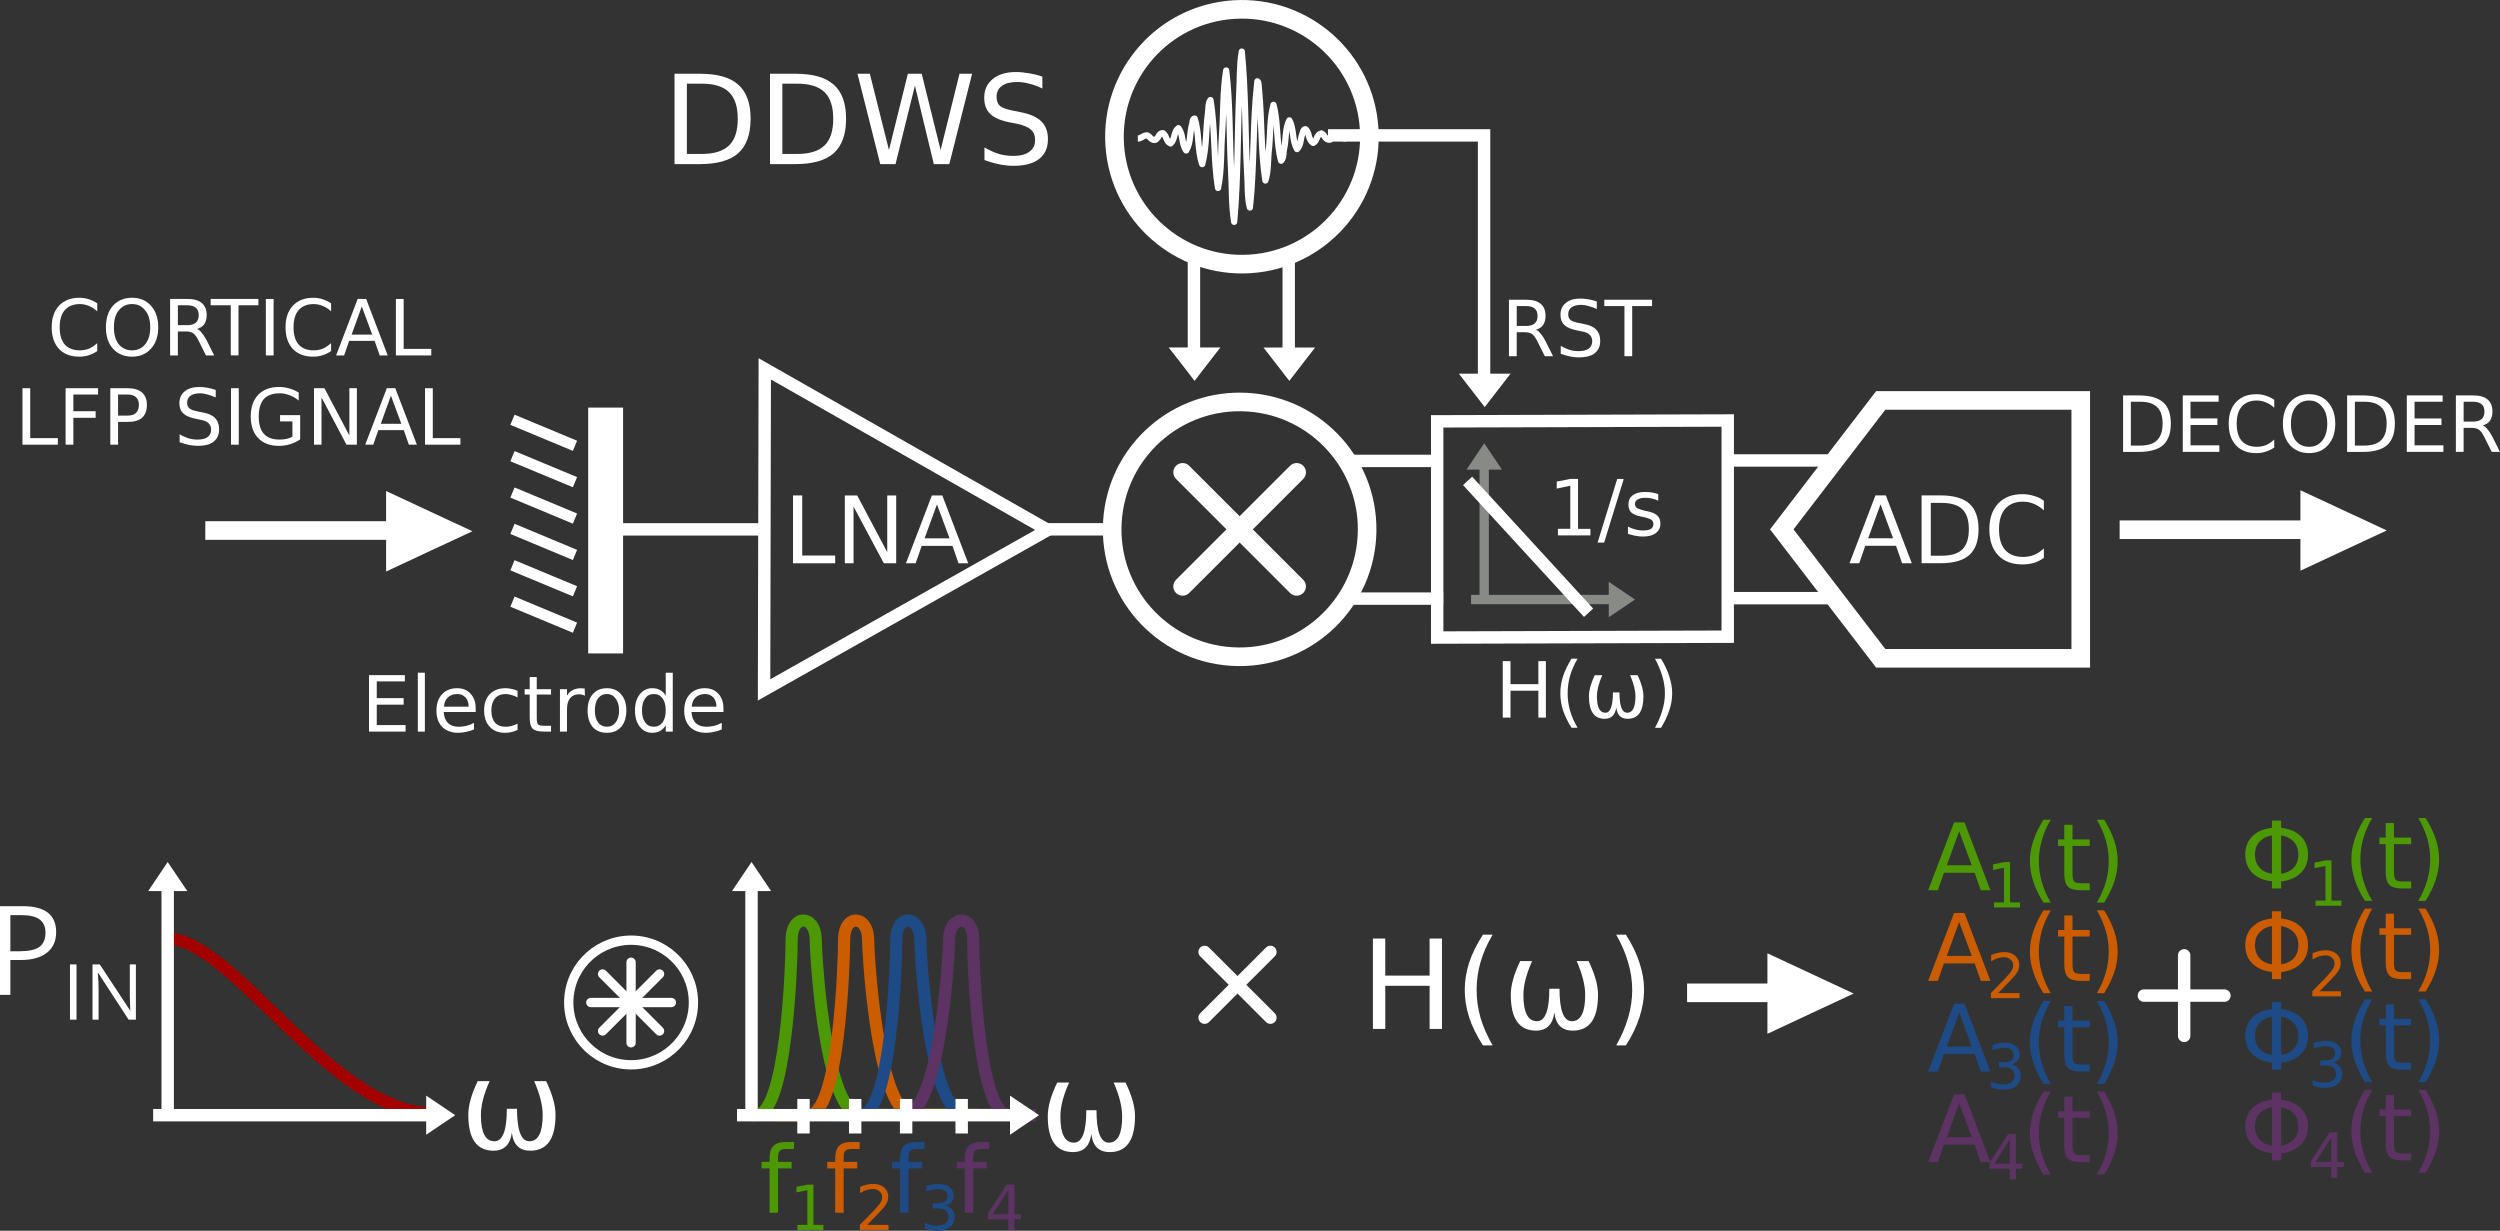 <?xml version="1.0" encoding="UTF-8" standalone="no"?>
<svg
   width="161.197pt"
   height="79.355pt"
   viewBox="0 0 161.197 79.355"
   version="1.1"
   id="svg376"
   sodipodi:docname="concept.svg"
   inkscape:version="1.2 (dc2aedaf03, 2022-05-15)"
   xmlns:inkscape="http://www.inkscape.org/namespaces/inkscape"
   xmlns:sodipodi="http://sodipodi.sourceforge.net/DTD/sodipodi-0.dtd"
   xmlns="http://www.w3.org/2000/svg"
   xmlns:svg="http://www.w3.org/2000/svg">
  <rect x="0" y="0" width="161.197" height="79.355" fill="#333333" stroke="none"/>
  <sodipodi:namedview
     id="namedview378"
     pagecolor="#505050"
     bordercolor="#eeeeee"
     borderopacity="1"
     inkscape:showpageshadow="0"
     inkscape:pageopacity="0"
     inkscape:pagecheckerboard="0"
     inkscape:deskcolor="#505050"
     inkscape:document-units="pt"
     showgrid="false"
     inkscape:zoom="5.7135018"
     inkscape:cx="113.24053"
     inkscape:cy="34.304706"
     inkscape:window-width="1920"
     inkscape:window-height="1027"
     inkscape:window-x="-8"
     inkscape:window-y="-8"
     inkscape:window-maximized="1"
     inkscape:current-layer="svg376" />
  <defs
     id="defs17">
    <clipPath
       id="clip1">
      <path
         d="M 51 76 L 54 76 L 54 79.355 L 51 79.355 Z M 51 76 "
         id="path2" />
    </clipPath>
    <clipPath
       id="clip2">
      <path
         d="M 55 76 L 58 76 L 58 79.355 L 55 79.355 Z M 55 76 "
         id="path5" />
    </clipPath>
    <clipPath
       id="clip3">
      <path
         d="M 59 76 L 62 76 L 62 79.355 L 59 79.355 Z M 59 76 "
         id="path8" />
    </clipPath>
    <clipPath
       id="clip4">
      <path
         d="M 63 76 L 66 76 L 66 79.355 L 63 79.355 Z M 63 76 "
         id="path11" />
    </clipPath>
    <clipPath
       id="clip5">
      <path
         d="M 158 25 L 161.195 25 L 161.195 30 L 158 30 Z M 158 25 "
         id="path14" />
    </clipPath>
  </defs>
  <path
     style="fill:none;stroke:#ffffff;stroke-width:0.8;stroke-linecap:butt;stroke-linejoin:miter;stroke-miterlimit:4;stroke-opacity:1"
     d="m 85.629,8.73 h 10.062 v 16.07"
     id="path19" />
  <path
     style="fill:none;stroke:#ffffff;stroke-width:1.2;stroke-linecap:butt;stroke-linejoin:miter;stroke-miterlimit:4;stroke-opacity:1"
     d="m 108.781,64.016 h 7.23"
     id="path21" />
  <path
     style="fill:none;stroke:#ffffff;stroke-width:0.8;stroke-linecap:butt;stroke-linejoin:miter;stroke-miterlimit:4;stroke-opacity:1"
     d="M 38.812,34.133 H 49.337"
     id="path25" />
  <path
     style="fill:none;stroke:#ffffff;stroke-width:0.8;stroke-linecap:butt;stroke-linejoin:miter;stroke-miterlimit:4;stroke-opacity:1"
     d="m 66.87,34.13 h 4.748"
     id="path25-6" />
  <path
     style="fill:none;stroke:#ffffff;stroke-width:0.8;stroke-linecap:butt;stroke-linejoin:miter;stroke-miterlimit:4;stroke-opacity:1"
     d="M 76.984,23.16 V 16.571"
     id="path27" />
  <path
     style="fill:#ffffff;fill-opacity:1;fill-rule:nonzero;stroke:none"
     d="M 77.023,24.559 77.855,23.48 78.688,22.406 h -3.332 l 0.836,1.074 z m 0,0"
     id="path31" />
  <path
     style="fill:none;stroke:#ffffff;stroke-width:0.8;stroke-linecap:butt;stroke-linejoin:miter;stroke-miterlimit:4;stroke-opacity:1"
     d="M 83.094,23.16 V 16.571"
     id="path33" />
  <path
     style="fill:#ffffff;fill-opacity:1;fill-rule:nonzero;stroke:none"
     d="m 83.133,24.559 0.832,-1.078 0.832,-1.074 h -3.332 l 0.836,1.074 z m 0,0"
     id="path37" />
  <path
     style="fill:none;fill-opacity:1;fill-rule:nonzero;stroke:#ffffff;stroke-width:1.2;stroke-linecap:butt;stroke-linejoin:miter;stroke-miterlimit:4;stroke-opacity:1"
     d="M 71.875,9.332 C 71.59,4.801 75.027,0.902 79.559,0.617 84.09,0.332 88,3.773 88.281,8.301 c 0.289,4.527 -3.152,8.43 -7.684,8.715 -4.535,0.285 -8.438,-3.156 -8.723,-7.684"
     id="path39" />
  <path
     style="fill:none;stroke:#ffffff;stroke-width:0.4;stroke-linecap:butt;stroke-linejoin:round;stroke-miterlimit:10;stroke-opacity:1"
     d="m 73.367,8.934 c 0.273,0 0.496,-0.371 0.738,-0.113 0.086,0.105 0.336,0.332 0.48,0.121 C 74.723,8.844 74.73,8.578 74.984,8.586 75.25,8.77 75.16,9.117 75.477,9.25 c 0.312,-0.289 0.176,-0.719 0.504,-0.988 0.34,0.441 0.18,0.996 0.504,1.441 0.305,-0.512 0.219,-1.113 0.371,-1.656 0.059,-0.105 0.004,-0.383 0.172,-0.406 C 77.344,8.605 77.188,9.625 77.516,10.582 77.801,9.531 77.742,8.441 77.879,7.375 c 0.059,-0.289 -0.004,-0.699 0.168,-0.926 0.324,1.883 0.18,3.789 0.492,5.672 0.238,-1.152 0.176,-2.363 0.262,-3.539 0.09,-1.344 0.043,-2.707 0.262,-4.039 0.258,2.137 0.203,4.293 0.316,6.438 0.066,1.105 0.02,2.246 0.199,3.324 0.254,-2.781 0.203,-5.574 0.328,-8.363 0.055,-0.871 0.008,-1.762 0.164,-2.617 0.254,2.605 0.211,5.227 0.344,7.836 0.062,0.723 -0.004,1.586 0.18,2.223 0.293,-2.707 0.168,-5.434 0.48,-8.141 0.121,0.062 0.07,0.406 0.109,0.559 0.18,1.945 0.113,3.898 0.406,5.836 0.207,-0.625 0.148,-1.352 0.23,-2.012 0.102,-0.953 0.043,-1.93 0.293,-2.867 0.316,1.188 0.168,2.418 0.492,3.605 0.199,-0.195 0.125,-0.57 0.203,-0.824 0.125,-0.586 0.047,-1.219 0.328,-1.781 0.32,0.59 0.156,1.27 0.496,1.855 0.273,-0.281 0.207,-0.684 0.355,-1.008 0,-0.09 0.145,-0.434 0.266,-0.195 0.18,0.254 0.113,0.602 0.422,0.805 0.293,-0.148 0.172,-0.52 0.527,-0.613 0.25,0.09 0.211,0.422 0.543,0.406 0.188,-0.086 0.355,-0.398 0.637,-0.215 0.105,0.055 0.215,0.152 0.379,0.129"
     id="path41" />
  <path
     style="fill:none;stroke:#ffffff;stroke-width:0.8;stroke-linecap:butt;stroke-linejoin:miter;stroke-miterlimit:4;stroke-opacity:1"
     d="m 87.012,38.598 h 6.042"
     id="path43" />
  <path
     style="fill:none;stroke:#ffffff;stroke-width:0.8;stroke-linecap:butt;stroke-linejoin:miter;stroke-miterlimit:4;stroke-opacity:1"
     d="m 86.875,29.719 h 6.043"
     id="path45" />
  <path
     style="fill:none;stroke:#ffffff;stroke-width:0.8;stroke-linecap:butt;stroke-linejoin:miter;stroke-miterlimit:4;stroke-opacity:1"
     d="m 111.598,38.569 h 6.876"
     id="path43-9" />
  <path
     style="fill:none;stroke:#ffffff;stroke-width:0.8;stroke-linecap:butt;stroke-linejoin:miter;stroke-miterlimit:4;stroke-opacity:1"
     d="m 111.442,29.69 h 6.877"
     id="path45-3" />
  <path
     style="fill:none;fill-opacity:1;fill-rule:nonzero;stroke:#ffffff;stroke-width:1.2;stroke-linecap:butt;stroke-linejoin:miter;stroke-miterlimit:4;stroke-opacity:1"
     d="m 71.727,33.617 c -0.285,4.527 3.152,8.43 7.684,8.715 4.531,0.285 8.438,-3.156 8.723,-7.684 0.289,-4.527 -3.152,-8.43 -7.684,-8.715 -4.535,-0.285 -8.438,3.156 -8.723,7.684"
     id="path47" />
  <path
     style="fill:none;stroke:#ffffff;stroke-width:1.2;stroke-linecap:round;stroke-linejoin:miter;stroke-miterlimit:4;stroke-opacity:1"
     d="m 76.254,37.809 7.352,-7.352"
     id="path49" />
  <path
     style="fill:none;stroke:#ffffff;stroke-width:1.2;stroke-linecap:round;stroke-linejoin:miter;stroke-miterlimit:4;stroke-opacity:1"
     d="M 83.605,37.809 76.254,30.457"
     id="path51" />
  <path
     style="fill:none;fill-opacity:1;fill-rule:nonzero;stroke:#ffffff;stroke-width:0.8;stroke-linecap:butt;stroke-linejoin:miter;stroke-miterlimit:4;stroke-opacity:1"
     d="m 67.555,34.172 -18.289,10.312 0.023,-10.352 0.023,-10.348 9.121,5.191 z m 0,0"
     id="path53" />
  <path
     style="fill:none;fill-opacity:1;fill-rule:evenodd;stroke:#ffffff;stroke-width:1.2;stroke-linecap:butt;stroke-linejoin:miter;stroke-miterlimit:4;stroke-opacity:1"
     d="m 114.887,34.133 6.379,8.312 h 12.898 v -16.625 h -12.898 z m 0,0"
     id="path61" />
  <path
     style="fill:none;stroke:#a30000;stroke-width:0.783;stroke-linecap:butt;stroke-linejoin:miter;stroke-miterlimit:4;stroke-opacity:1"
     d="m 27.906,71.785 c -6.5,0 -12.902,-11.277 -17.152,-11.277"
     id="path71" />
  <path
     style="fill:none;stroke:#ffffff;stroke-width:0.8;stroke-linecap:butt;stroke-linejoin:miter;stroke-miterlimit:4;stroke-opacity:1"
     d="M 10.812,71.969 V 57.043"
     id="path73" />
  <path
     style="fill:none;stroke:#ffffff;stroke-width:0.8;stroke-linecap:butt;stroke-linejoin:miter;stroke-miterlimit:4;stroke-opacity:1"
     d="M 28.094,71.906 H 9.875"
     id="path75" />
  <path
     style="fill:#4c9905;fill-opacity:1;fill-rule:nonzero;stroke:none"
     d="m 126.324,53.605 -0.797,2.188 h 1.609 z m -0.328,-0.578 h 0.672 l 1.672,4.375 h -0.625 l -0.391,-1.125 h -1.984 l -0.391,1.125 h -0.625 z m 0,0"
     id="path87" />
  <path
     style="fill:#4c9905;fill-opacity:1;fill-rule:nonzero;stroke:none"
     d="m 128.574,58.184 h 0.641 v -2.234 l -0.703,0.141 v -0.359 l 0.703,-0.141 h 0.391 v 2.594 h 0.641 v 0.328 h -1.672 z m 0,0"
     id="path89" />
  <path
     style="fill:#4c9905;fill-opacity:1;fill-rule:nonzero;stroke:none"
     d="m 132.23,52.855 c -0.262,0.449 -0.453,0.891 -0.578,1.328 -0.125,0.438 -0.188,0.883 -0.188,1.328 0,0.461 0.062,0.914 0.188,1.359 0.125,0.438 0.316,0.879 0.578,1.328 h -0.469 c -0.293,-0.461 -0.512,-0.91 -0.656,-1.359 -0.148,-0.445 -0.219,-0.891 -0.219,-1.328 0,-0.426 0.07,-0.859 0.219,-1.297 0.145,-0.445 0.363,-0.898 0.656,-1.359 z m 0,0"
     id="path91" />
  <path
     style="fill:#4c9905;fill-opacity:1;fill-rule:nonzero;stroke:none"
     d="m 133.633,53.184 v 0.938 h 1.109 v 0.422 h -1.109 v 1.781 c 0,0.262 0.035,0.434 0.109,0.516 0.07,0.074 0.223,0.109 0.453,0.109 h 0.547 v 0.453 h -0.547 c -0.418,0 -0.703,-0.078 -0.859,-0.234 -0.156,-0.156 -0.234,-0.438 -0.234,-0.844 v -1.781 h -0.406 v -0.422 h 0.406 v -0.938 z m 0,0"
     id="path93" />
  <path
     style="fill:#4c9905;fill-opacity:1;fill-rule:nonzero;stroke:none"
     d="m 135.203,52.855 h 0.469 c 0.289,0.461 0.508,0.914 0.656,1.359 0.145,0.438 0.219,0.871 0.219,1.297 0,0.438 -0.074,0.883 -0.219,1.328 -0.148,0.449 -0.367,0.898 -0.656,1.359 h -0.469 c 0.258,-0.449 0.453,-0.891 0.578,-1.328 0.125,-0.445 0.188,-0.898 0.188,-1.359 0,-0.445 -0.062,-0.891 -0.188,-1.328 -0.125,-0.438 -0.32,-0.879 -0.578,-1.328 z m 0,0"
     id="path95" />
  <path
     style="fill:#cc5c00;fill-opacity:1;fill-rule:nonzero;stroke:none"
     d="m 126.324,59.449 -0.797,2.188 h 1.609 z m -0.328,-0.578 h 0.672 l 1.672,4.375 h -0.625 l -0.391,-1.125 h -1.984 l -0.391,1.125 h -0.625 z m 0,0"
     id="path97" />
  <path
     style="fill:#cc5c00;fill-opacity:1;fill-rule:nonzero;stroke:none"
     d="m 128.84,64.031 h 1.375 v 0.328 h -1.844 V 64.031 c 0.145,-0.156 0.348,-0.363 0.609,-0.625 0.258,-0.258 0.422,-0.43 0.484,-0.516 0.125,-0.133 0.211,-0.25 0.266,-0.344 0.051,-0.102 0.078,-0.203 0.078,-0.297 0,-0.156 -0.059,-0.281 -0.172,-0.375 -0.105,-0.102 -0.246,-0.156 -0.422,-0.156 -0.125,0 -0.258,0.023 -0.391,0.062 -0.137,0.043 -0.281,0.109 -0.438,0.203 v -0.406 c 0.156,-0.062 0.301,-0.109 0.438,-0.141 0.145,-0.031 0.273,-0.047 0.391,-0.047 0.301,0 0.539,0.078 0.719,0.234 0.176,0.148 0.266,0.344 0.266,0.594 0,0.125 -0.023,0.242 -0.062,0.344 -0.043,0.105 -0.125,0.23 -0.25,0.375 -0.031,0.043 -0.137,0.156 -0.312,0.344 -0.168,0.18 -0.414,0.43 -0.734,0.75 z m 0,0"
     id="path99" />
  <path
     style="fill:#cc5c00;fill-opacity:1;fill-rule:nonzero;stroke:none"
     d="m 132.23,58.699 c -0.262,0.449 -0.453,0.891 -0.578,1.328 -0.125,0.438 -0.188,0.883 -0.188,1.328 0,0.461 0.062,0.914 0.188,1.359 0.125,0.438 0.316,0.879 0.578,1.328 h -0.469 c -0.293,-0.461 -0.512,-0.91 -0.656,-1.359 -0.148,-0.445 -0.219,-0.891 -0.219,-1.328 0,-0.426 0.07,-0.859 0.219,-1.297 0.145,-0.445 0.363,-0.898 0.656,-1.359 z m 0,0"
     id="path101" />
  <path
     style="fill:#cc5c00;fill-opacity:1;fill-rule:nonzero;stroke:none"
     d="m 133.633,59.027 v 0.938 h 1.109 v 0.422 h -1.109 v 1.781 c 0,0.262 0.035,0.434 0.109,0.516 0.07,0.074 0.223,0.109 0.453,0.109 h 0.547 v 0.453 h -0.547 c -0.418,0 -0.703,-0.078 -0.859,-0.234 -0.156,-0.156 -0.234,-0.438 -0.234,-0.844 v -1.781 h -0.406 v -0.422 h 0.406 v -0.938 z m 0,0"
     id="path103" />
  <path
     style="fill:#cc5c00;fill-opacity:1;fill-rule:nonzero;stroke:none"
     d="m 135.203,58.699 h 0.469 c 0.289,0.461 0.508,0.914 0.656,1.359 0.145,0.438 0.219,0.871 0.219,1.297 0,0.438 -0.074,0.883 -0.219,1.328 -0.148,0.449 -0.367,0.898 -0.656,1.359 h -0.469 c 0.258,-0.449 0.453,-0.891 0.578,-1.328 0.125,-0.445 0.188,-0.898 0.188,-1.359 0,-0.445 -0.062,-0.891 -0.188,-1.328 -0.125,-0.438 -0.32,-0.879 -0.578,-1.328 z m 0,0"
     id="path105" />
  <path
     style="fill:#1e4a85;fill-opacity:1;fill-rule:nonzero;stroke:none"
     d="m 126.324,65.293 -0.797,2.188 h 1.609 z m -0.328,-0.578 h 0.672 l 1.672,4.375 h -0.625 l -0.391,-1.125 h -1.984 l -0.391,1.125 h -0.625 z m 0,0"
     id="path107" />
  <path
     style="fill:#1e4a85;fill-opacity:1;fill-rule:nonzero;stroke:none"
     d="m 129.699,68.625 c 0.188,0.043 0.332,0.133 0.438,0.266 0.102,0.125 0.156,0.281 0.156,0.469 0,0.281 -0.102,0.508 -0.297,0.672 -0.199,0.156 -0.48,0.234 -0.844,0.234 -0.117,0 -0.242,-0.016 -0.375,-0.047 -0.125,-0.02 -0.258,-0.055 -0.391,-0.109 v -0.375 c 0.102,0.062 0.219,0.109 0.344,0.141 0.133,0.031 0.273,0.047 0.422,0.047 0.238,0 0.422,-0.047 0.547,-0.141 0.133,-0.094 0.203,-0.234 0.203,-0.422 0,-0.176 -0.062,-0.312 -0.188,-0.406 -0.117,-0.094 -0.277,-0.141 -0.484,-0.141 h -0.344 v -0.328 h 0.359 c 0.188,0 0.332,-0.035 0.438,-0.109 0.102,-0.082 0.156,-0.195 0.156,-0.344 0,-0.145 -0.055,-0.258 -0.156,-0.344 -0.105,-0.082 -0.258,-0.125 -0.453,-0.125 -0.117,0 -0.234,0.016 -0.359,0.047 -0.125,0.023 -0.262,0.055 -0.406,0.094 v -0.344 c 0.156,-0.039 0.297,-0.07 0.422,-0.094 0.133,-0.02 0.258,-0.031 0.375,-0.031 0.301,0 0.535,0.07 0.703,0.203 0.176,0.137 0.266,0.32 0.266,0.547 0,0.168 -0.047,0.309 -0.141,0.422 -0.094,0.105 -0.227,0.18 -0.391,0.219 z m 0,0"
     id="path109" />
  <path
     style="fill:#1e4a85;fill-opacity:1;fill-rule:nonzero;stroke:none"
     d="m 132.23,64.543 c -0.262,0.449 -0.453,0.891 -0.578,1.328 -0.125,0.438 -0.188,0.883 -0.188,1.328 0,0.461 0.062,0.914 0.188,1.359 0.125,0.438 0.316,0.879 0.578,1.328 h -0.469 c -0.293,-0.461 -0.512,-0.91 -0.656,-1.359 -0.148,-0.445 -0.219,-0.891 -0.219,-1.328 0,-0.426 0.07,-0.859 0.219,-1.297 0.145,-0.445 0.363,-0.898 0.656,-1.359 z m 0,0"
     id="path111" />
  <path
     style="fill:#1e4a85;fill-opacity:1;fill-rule:nonzero;stroke:none"
     d="m 133.633,64.871 v 0.938 h 1.109 v 0.422 h -1.109 v 1.781 c 0,0.262 0.035,0.434 0.109,0.516 0.07,0.074 0.223,0.109 0.453,0.109 h 0.547 v 0.453 h -0.547 c -0.418,0 -0.703,-0.078 -0.859,-0.234 -0.156,-0.156 -0.234,-0.438 -0.234,-0.844 v -1.781 h -0.406 v -0.422 h 0.406 v -0.938 z m 0,0"
     id="path113" />
  <path
     style="fill:#1e4a85;fill-opacity:1;fill-rule:nonzero;stroke:none"
     d="m 135.203,64.543 h 0.469 c 0.289,0.461 0.508,0.914 0.656,1.359 0.145,0.438 0.219,0.871 0.219,1.297 0,0.438 -0.074,0.883 -0.219,1.328 -0.148,0.449 -0.367,0.898 -0.656,1.359 h -0.469 c 0.258,-0.449 0.453,-0.891 0.578,-1.328 0.125,-0.445 0.188,-0.898 0.188,-1.359 0,-0.445 -0.062,-0.891 -0.188,-1.328 -0.125,-0.438 -0.32,-0.879 -0.578,-1.328 z m 0,0"
     id="path115" />
  <path
     style="fill:#5c3363;fill-opacity:1;fill-rule:nonzero;stroke:none"
     d="m 126.324,71.137 -0.797,2.188 h 1.609 z m -0.328,-0.578 h 0.672 l 1.672,4.375 h -0.625 l -0.391,-1.125 h -1.984 l -0.391,1.125 h -0.625 z m 0,0"
     id="path117" />
  <path
     style="fill:#5c3363;fill-opacity:1;fill-rule:nonzero;stroke:none"
     d="m 129.59,73.469 -1,1.562 h 1 z M 129.48,73.125 h 0.5 v 1.906 h 0.422 v 0.328 h -0.422 v 0.688 h -0.391 v -0.688 h -1.312 v -0.375 z m 0,0"
     id="path119" />
  <path
     style="fill:#5c3363;fill-opacity:1;fill-rule:nonzero;stroke:none"
     d="m 132.23,70.387 c -0.262,0.449 -0.453,0.891 -0.578,1.328 -0.125,0.438 -0.188,0.883 -0.188,1.328 0,0.461 0.062,0.914 0.188,1.359 0.125,0.438 0.316,0.879 0.578,1.328 h -0.469 c -0.293,-0.461 -0.512,-0.91 -0.656,-1.359 -0.148,-0.445 -0.219,-0.891 -0.219,-1.328 0,-0.426 0.07,-0.859 0.219,-1.297 0.145,-0.445 0.363,-0.898 0.656,-1.359 z m 0,0"
     id="path121" />
  <path
     style="fill:#5c3363;fill-opacity:1;fill-rule:nonzero;stroke:none"
     d="m 133.633,70.715 v 0.938 h 1.109 v 0.422 h -1.109 v 1.781 c 0,0.262 0.035,0.434 0.109,0.516 0.07,0.074 0.223,0.109 0.453,0.109 h 0.547 v 0.453 h -0.547 c -0.418,0 -0.703,-0.078 -0.859,-0.234 -0.156,-0.156 -0.234,-0.438 -0.234,-0.844 v -1.781 h -0.406 v -0.422 h 0.406 v -0.938 z m 0,0"
     id="path123" />
  <path
     style="fill:#5c3363;fill-opacity:1;fill-rule:nonzero;stroke:none"
     d="m 135.203,70.387 h 0.469 c 0.289,0.461 0.508,0.914 0.656,1.359 0.145,0.438 0.219,0.871 0.219,1.297 0,0.438 -0.074,0.883 -0.219,1.328 -0.148,0.449 -0.367,0.898 -0.656,1.359 h -0.469 c 0.258,-0.449 0.453,-0.891 0.578,-1.328 0.125,-0.445 0.188,-0.898 0.188,-1.359 0,-0.445 -0.062,-0.891 -0.188,-1.328 -0.125,-0.438 -0.32,-0.879 -0.578,-1.328 z m 0,0"
     id="path125" />
  <path
     style="fill:#4c9905;fill-opacity:1;fill-rule:nonzero;stroke:none"
     d="m 146.492,53.867 c -0.293,0.043 -0.531,0.152 -0.719,0.328 -0.25,0.219 -0.375,0.523 -0.375,0.906 0,0.387 0.125,0.695 0.375,0.922 0.188,0.168 0.426,0.273 0.719,0.312 z m 0.594,2.469 c 0.289,-0.039 0.535,-0.145 0.734,-0.312 0.25,-0.227 0.375,-0.535 0.375,-0.922 0,-0.383 -0.125,-0.688 -0.375,-0.906 -0.199,-0.176 -0.445,-0.285 -0.734,-0.328 z m -0.594,0.484 c -0.469,-0.039 -0.859,-0.191 -1.172,-0.453 -0.367,-0.312 -0.547,-0.734 -0.547,-1.266 0,-0.531 0.18,-0.953 0.547,-1.266 0.301,-0.258 0.691,-0.41 1.172,-0.453 v -0.469 h 0.594 v 0.469 c 0.477,0.043 0.867,0.195 1.172,0.453 0.375,0.312 0.562,0.734 0.562,1.266 0,0.531 -0.188,0.953 -0.562,1.266 -0.305,0.262 -0.695,0.418 -1.172,0.469 v 0.453 h -0.594 z m 0,0"
     id="path127" />
  <path
     style="fill:#4c9905;fill-opacity:1;fill-rule:nonzero;stroke:none"
     d="m 149.301,58.07 h 0.641 v -2.234 l -0.703,0.141 v -0.359 l 0.703,-0.141 h 0.391 v 2.594 h 0.641 v 0.328 h -1.672 z m 0,0"
     id="path129" />
  <path
     style="fill:#4c9905;fill-opacity:1;fill-rule:nonzero;stroke:none"
     d="m 152.957,52.742 c -0.262,0.449 -0.453,0.891 -0.578,1.328 -0.125,0.438 -0.188,0.883 -0.188,1.328 0,0.461 0.062,0.914 0.188,1.359 0.125,0.438 0.316,0.879 0.578,1.328 h -0.469 c -0.293,-0.461 -0.512,-0.91 -0.656,-1.359 -0.148,-0.445 -0.219,-0.891 -0.219,-1.328 0,-0.426 0.07,-0.859 0.219,-1.297 0.145,-0.445 0.363,-0.898 0.656,-1.359 z m 0,0"
     id="path131" />
  <path
     style="fill:#4c9905;fill-opacity:1;fill-rule:nonzero;stroke:none"
     d="m 154.359,53.07 v 0.938 h 1.109 v 0.422 h -1.109 v 1.781 c 0,0.262 0.035,0.434 0.109,0.516 0.07,0.074 0.223,0.109 0.453,0.109 h 0.547 v 0.453 h -0.547 c -0.418,0 -0.703,-0.078 -0.859,-0.234 -0.156,-0.156 -0.234,-0.438 -0.234,-0.844 v -1.781 h -0.406 v -0.422 h 0.406 v -0.938 z m 0,0"
     id="path133" />
  <path
     style="fill:#4c9905;fill-opacity:1;fill-rule:nonzero;stroke:none"
     d="m 155.93,52.742 h 0.469 c 0.289,0.461 0.508,0.914 0.656,1.359 0.145,0.438 0.219,0.871 0.219,1.297 0,0.438 -0.074,0.883 -0.219,1.328 -0.148,0.449 -0.367,0.898 -0.656,1.359 h -0.469 c 0.258,-0.449 0.453,-0.891 0.578,-1.328 0.125,-0.445 0.188,-0.898 0.188,-1.359 0,-0.445 -0.062,-0.891 -0.188,-1.328 -0.125,-0.438 -0.32,-0.879 -0.578,-1.328 z m 0,0"
     id="path135" />
  <path
     style="fill:#cc5c00;fill-opacity:1;fill-rule:nonzero;stroke:none"
     d="m 146.492,59.711 c -0.293,0.043 -0.531,0.152 -0.719,0.328 -0.25,0.219 -0.375,0.523 -0.375,0.906 0,0.387 0.125,0.695 0.375,0.922 0.188,0.168 0.426,0.273 0.719,0.312 z m 0.594,2.469 c 0.289,-0.039 0.535,-0.145 0.734,-0.312 0.25,-0.227 0.375,-0.535 0.375,-0.922 0,-0.383 -0.125,-0.688 -0.375,-0.906 -0.199,-0.176 -0.445,-0.285 -0.734,-0.328 z m -0.594,0.484 c -0.469,-0.039 -0.859,-0.191 -1.172,-0.453 -0.367,-0.312 -0.547,-0.734 -0.547,-1.266 0,-0.531 0.18,-0.953 0.547,-1.266 0.301,-0.258 0.691,-0.41 1.172,-0.453 v -0.469 h 0.594 v 0.469 c 0.477,0.043 0.867,0.195 1.172,0.453 0.375,0.312 0.562,0.734 0.562,1.266 0,0.531 -0.188,0.953 -0.562,1.266 -0.305,0.262 -0.695,0.418 -1.172,0.469 v 0.453 h -0.594 z m 0,0"
     id="path137" />
  <path
     style="fill:#cc5c00;fill-opacity:1;fill-rule:nonzero;stroke:none"
     d="m 149.566,63.914 h 1.375 v 0.328 h -1.844 v -0.328 c 0.145,-0.156 0.348,-0.363 0.609,-0.625 0.258,-0.258 0.422,-0.43 0.484,-0.516 0.125,-0.133 0.211,-0.25 0.266,-0.344 0.051,-0.102 0.078,-0.203 0.078,-0.297 0,-0.156 -0.059,-0.281 -0.172,-0.375 -0.105,-0.102 -0.246,-0.156 -0.422,-0.156 -0.125,0 -0.258,0.023 -0.391,0.062 -0.137,0.043 -0.281,0.109 -0.438,0.203 v -0.406 c 0.156,-0.062 0.301,-0.109 0.438,-0.141 0.145,-0.031 0.273,-0.047 0.391,-0.047 0.301,0 0.539,0.078 0.719,0.234 0.176,0.148 0.266,0.344 0.266,0.594 0,0.125 -0.023,0.242 -0.062,0.344 -0.043,0.105 -0.125,0.23 -0.25,0.375 -0.031,0.043 -0.137,0.156 -0.312,0.344 -0.168,0.18 -0.414,0.43 -0.734,0.75 z m 0,0"
     id="path139" />
  <path
     style="fill:#cc5c00;fill-opacity:1;fill-rule:nonzero;stroke:none"
     d="m 152.957,58.586 c -0.262,0.449 -0.453,0.891 -0.578,1.328 -0.125,0.438 -0.188,0.883 -0.188,1.328 0,0.461 0.062,0.914 0.188,1.359 0.125,0.438 0.316,0.879 0.578,1.328 h -0.469 c -0.293,-0.461 -0.512,-0.91 -0.656,-1.359 -0.148,-0.445 -0.219,-0.891 -0.219,-1.328 0,-0.426 0.07,-0.859 0.219,-1.297 0.145,-0.445 0.363,-0.898 0.656,-1.359 z m 0,0"
     id="path141" />
  <path
     style="fill:#cc5c00;fill-opacity:1;fill-rule:nonzero;stroke:none"
     d="m 154.359,58.914 v 0.938 h 1.109 v 0.422 h -1.109 v 1.781 c 0,0.262 0.035,0.434 0.109,0.516 0.07,0.074 0.223,0.109 0.453,0.109 h 0.547 v 0.453 h -0.547 c -0.418,0 -0.703,-0.078 -0.859,-0.234 -0.156,-0.156 -0.234,-0.438 -0.234,-0.844 v -1.781 h -0.406 v -0.422 h 0.406 v -0.938 z m 0,0"
     id="path143" />
  <path
     style="fill:#cc5c00;fill-opacity:1;fill-rule:nonzero;stroke:none"
     d="m 155.93,58.586 h 0.469 c 0.289,0.461 0.508,0.914 0.656,1.359 0.145,0.438 0.219,0.871 0.219,1.297 0,0.438 -0.074,0.883 -0.219,1.328 -0.148,0.449 -0.367,0.898 -0.656,1.359 h -0.469 c 0.258,-0.449 0.453,-0.891 0.578,-1.328 0.125,-0.445 0.188,-0.898 0.188,-1.359 0,-0.445 -0.062,-0.891 -0.188,-1.328 -0.125,-0.438 -0.32,-0.879 -0.578,-1.328 z m 0,0"
     id="path145" />
  <path
     style="fill:#1e4a85;fill-opacity:1;fill-rule:nonzero;stroke:none"
     d="m 146.492,65.555 c -0.293,0.043 -0.531,0.152 -0.719,0.328 -0.25,0.219 -0.375,0.523 -0.375,0.906 0,0.387 0.125,0.695 0.375,0.922 0.188,0.168 0.426,0.273 0.719,0.312 z m 0.594,2.469 c 0.289,-0.039 0.535,-0.145 0.734,-0.312 0.25,-0.227 0.375,-0.535 0.375,-0.922 0,-0.383 -0.125,-0.688 -0.375,-0.906 -0.199,-0.176 -0.445,-0.285 -0.734,-0.328 z m -0.594,0.484 c -0.469,-0.039 -0.859,-0.191 -1.172,-0.453 -0.367,-0.312 -0.547,-0.734 -0.547,-1.266 0,-0.531 0.18,-0.953 0.547,-1.266 0.301,-0.258 0.691,-0.41 1.172,-0.453 v -0.469 h 0.594 v 0.469 c 0.477,0.043 0.867,0.195 1.172,0.453 0.375,0.312 0.562,0.734 0.562,1.266 0,0.531 -0.188,0.953 -0.562,1.266 -0.305,0.262 -0.695,0.418 -1.172,0.469 v 0.453 h -0.594 z m 0,0"
     id="path147" />
  <path
     style="fill:#1e4a85;fill-opacity:1;fill-rule:nonzero;stroke:none"
     d="m 150.426,68.508 c 0.188,0.043 0.332,0.133 0.438,0.266 0.102,0.125 0.156,0.281 0.156,0.469 0,0.281 -0.102,0.508 -0.297,0.672 -0.199,0.156 -0.48,0.234 -0.844,0.234 -0.117,0 -0.242,-0.016 -0.375,-0.047 -0.125,-0.02 -0.258,-0.055 -0.391,-0.109 v -0.375 c 0.102,0.062 0.219,0.109 0.344,0.141 0.133,0.031 0.273,0.047 0.422,0.047 0.238,0 0.422,-0.047 0.547,-0.141 0.133,-0.094 0.203,-0.234 0.203,-0.422 0,-0.176 -0.062,-0.312 -0.188,-0.406 -0.117,-0.094 -0.277,-0.141 -0.484,-0.141 h -0.344 v -0.328 h 0.359 c 0.188,0 0.332,-0.035 0.438,-0.109 0.102,-0.082 0.156,-0.195 0.156,-0.344 0,-0.145 -0.055,-0.258 -0.156,-0.344 -0.105,-0.082 -0.258,-0.125 -0.453,-0.125 -0.117,0 -0.234,0.016 -0.359,0.047 -0.125,0.023 -0.262,0.055 -0.406,0.094 v -0.344 c 0.156,-0.039 0.297,-0.07 0.422,-0.094 0.133,-0.02 0.258,-0.031 0.375,-0.031 0.301,0 0.535,0.07 0.703,0.203 0.176,0.137 0.266,0.32 0.266,0.547 0,0.168 -0.047,0.309 -0.141,0.422 -0.094,0.105 -0.227,0.18 -0.391,0.219 z m 0,0"
     id="path149" />
  <path
     style="fill:#1e4a85;fill-opacity:1;fill-rule:nonzero;stroke:none"
     d="m 152.957,64.43 c -0.262,0.449 -0.453,0.891 -0.578,1.328 -0.125,0.438 -0.188,0.883 -0.188,1.328 0,0.461 0.062,0.914 0.188,1.359 0.125,0.438 0.316,0.879 0.578,1.328 h -0.469 c -0.293,-0.461 -0.512,-0.91 -0.656,-1.359 -0.148,-0.445 -0.219,-0.891 -0.219,-1.328 0,-0.426 0.07,-0.859 0.219,-1.297 0.145,-0.445 0.363,-0.898 0.656,-1.359 z m 0,0"
     id="path151" />
  <path
     style="fill:#1e4a85;fill-opacity:1;fill-rule:nonzero;stroke:none"
     d="m 154.359,64.758 v 0.938 h 1.109 v 0.422 h -1.109 v 1.781 c 0,0.262 0.035,0.434 0.109,0.516 0.07,0.074 0.223,0.109 0.453,0.109 h 0.547 v 0.453 h -0.547 c -0.418,0 -0.703,-0.078 -0.859,-0.234 -0.156,-0.156 -0.234,-0.438 -0.234,-0.844 v -1.781 h -0.406 v -0.422 h 0.406 v -0.938 z m 0,0"
     id="path153" />
  <path
     style="fill:#1e4a85;fill-opacity:1;fill-rule:nonzero;stroke:none"
     d="m 155.93,64.43 h 0.469 c 0.289,0.461 0.508,0.914 0.656,1.359 0.145,0.438 0.219,0.871 0.219,1.297 0,0.438 -0.074,0.883 -0.219,1.328 -0.148,0.449 -0.367,0.898 -0.656,1.359 h -0.469 c 0.258,-0.449 0.453,-0.891 0.578,-1.328 0.125,-0.445 0.188,-0.898 0.188,-1.359 0,-0.445 -0.062,-0.891 -0.188,-1.328 -0.125,-0.438 -0.32,-0.879 -0.578,-1.328 z m 0,0"
     id="path155" />
  <path
     style="fill:#5c3363;fill-opacity:1;fill-rule:nonzero;stroke:none"
     d="m 146.492,71.398 c -0.293,0.043 -0.531,0.152 -0.719,0.328 -0.25,0.219 -0.375,0.523 -0.375,0.906 0,0.387 0.125,0.695 0.375,0.922 0.188,0.168 0.426,0.273 0.719,0.312 z m 0.594,2.469 c 0.289,-0.039 0.535,-0.145 0.734,-0.312 0.25,-0.227 0.375,-0.535 0.375,-0.922 0,-0.383 -0.125,-0.688 -0.375,-0.906 -0.199,-0.176 -0.445,-0.285 -0.734,-0.328 z m -0.594,0.484 c -0.469,-0.039 -0.859,-0.191 -1.172,-0.453 -0.367,-0.312 -0.547,-0.734 -0.547,-1.266 0,-0.531 0.18,-0.953 0.547,-1.266 0.301,-0.258 0.691,-0.41 1.172,-0.453 v -0.469 h 0.594 v 0.469 c 0.477,0.043 0.867,0.195 1.172,0.453 0.375,0.312 0.562,0.734 0.562,1.266 0,0.531 -0.188,0.953 -0.562,1.266 -0.305,0.262 -0.695,0.418 -1.172,0.469 v 0.453 h -0.594 z m 0,0"
     id="path157" />
  <path
     style="fill:#5c3363;fill-opacity:1;fill-rule:nonzero;stroke:none"
     d="m 150.316,73.355 -1,1.562 h 1 z m -0.109,-0.344 h 0.5 v 1.906 h 0.422 v 0.328 h -0.422 v 0.688 h -0.391 v -0.688 h -1.312 v -0.375 z m 0,0"
     id="path159" />
  <path
     style="fill:#5c3363;fill-opacity:1;fill-rule:nonzero;stroke:none"
     d="m 152.957,70.273 c -0.262,0.449 -0.453,0.891 -0.578,1.328 -0.125,0.438 -0.188,0.883 -0.188,1.328 0,0.461 0.062,0.914 0.188,1.359 0.125,0.438 0.316,0.879 0.578,1.328 h -0.469 c -0.293,-0.461 -0.512,-0.91 -0.656,-1.359 -0.148,-0.445 -0.219,-0.891 -0.219,-1.328 0,-0.426 0.07,-0.859 0.219,-1.297 0.145,-0.445 0.363,-0.898 0.656,-1.359 z m 0,0"
     id="path161" />
  <path
     style="fill:#5c3363;fill-opacity:1;fill-rule:nonzero;stroke:none"
     d="m 154.359,70.602 v 0.938 h 1.109 v 0.422 h -1.109 v 1.781 c 0,0.262 0.035,0.434 0.109,0.516 0.07,0.074 0.223,0.109 0.453,0.109 h 0.547 v 0.453 h -0.547 c -0.418,0 -0.703,-0.078 -0.859,-0.234 -0.156,-0.156 -0.234,-0.438 -0.234,-0.844 v -1.781 h -0.406 v -0.422 h 0.406 v -0.938 z m 0,0"
     id="path163" />
  <path
     style="fill:#5c3363;fill-opacity:1;fill-rule:nonzero;stroke:none"
     d="m 155.93,70.273 h 0.469 c 0.289,0.461 0.508,0.914 0.656,1.359 0.145,0.438 0.219,0.871 0.219,1.297 0,0.438 -0.074,0.883 -0.219,1.328 -0.148,0.449 -0.367,0.898 -0.656,1.359 h -0.469 c 0.258,-0.449 0.453,-0.891 0.578,-1.328 0.125,-0.445 0.188,-0.898 0.188,-1.359 0,-0.445 -0.062,-0.891 -0.188,-1.328 -0.125,-0.438 -0.32,-0.879 -0.578,-1.328 z m 0,0"
     id="path165" />
  <path
     style="fill:none;stroke:#ffffff;stroke-width:0.8;stroke-linecap:round;stroke-linejoin:miter;stroke-miterlimit:4;stroke-opacity:1"
     d="M 140.832,66.793 V 61.598"
     id="path167" />
  <path
     style="fill:none;stroke:#ffffff;stroke-width:0.8;stroke-linecap:round;stroke-linejoin:miter;stroke-miterlimit:4;stroke-opacity:1"
     d="m 143.43,64.195 -5.195,-3e-6"
     id="path169" />
  <path
     style="fill:none;stroke:#4c9905;stroke-width:0.783;stroke-linecap:butt;stroke-linejoin:miter;stroke-miterlimit:4;stroke-opacity:1"
     d="m 48.418,71.91 h 0.312 c 1.984,0 2.316,-9.734 2.316,-11.348 0,-1.633 1.527,-1.586 1.551,0 0.023,1.582 0.676,11.32 2.91,11.32 h 7.66"
     id="path171" />
  <path
     style="fill:none;stroke:#cc5c00;stroke-width:0.783;stroke-linecap:butt;stroke-linejoin:miter;stroke-miterlimit:4;stroke-opacity:1"
     d="m 50.031,71.91 h 2.082 c 1.984,0 2.316,-9.734 2.316,-11.348 0,-1.633 1.523,-1.586 1.547,0 C 56,62.145 56.656,71.883 58.891,71.883 h 5.656"
     id="path173" />
  <path
     style="fill:none;stroke:#1e4a85;stroke-width:0.783;stroke-linecap:butt;stroke-linejoin:miter;stroke-miterlimit:4;stroke-opacity:1"
     d="m 53.395,71.91 h 2.082 c 1.984,0 2.316,-9.734 2.316,-11.348 0,-1.633 1.523,-1.586 1.547,0 0.023,1.582 0.68,11.32 2.914,11.32 h 3.508"
     id="path175" />
  <path
     style="fill:none;stroke:#5c3363;stroke-width:0.783;stroke-linecap:butt;stroke-linejoin:miter;stroke-miterlimit:4;stroke-opacity:1"
     d="M 66.793,71.91 H 65.066 C 63.078,71.91 62.75,62.176 62.75,60.562 c 0,-1.633 -1.527,-1.586 -1.551,0 -0.023,1.582 -0.68,11.32 -2.914,11.32 h -8.156"
     id="path177" />
  <path
     style="fill:none;stroke:#ffffff;stroke-width:0.8;stroke-linecap:butt;stroke-linejoin:miter;stroke-miterlimit:4;stroke-opacity:1"
     d="M 48.457,71.969 V 57.043"
     id="path181" />
  <path
     style="fill:none;stroke:#ffffff;stroke-width:0.8;stroke-linecap:butt;stroke-linejoin:miter;stroke-miterlimit:4;stroke-opacity:1"
     d="M 65.738,71.906 H 47.52"
     id="path183" />
  <path
     style="fill:#4c9905;fill-opacity:1;fill-rule:nonzero;stroke:none"
     d="m 51.199,73.633 v 0.453 h -0.516 c -0.199,0 -0.336,0.043 -0.406,0.125 -0.074,0.074 -0.109,0.211 -0.109,0.406 v 0.297 h 0.875 v 0.422 h -0.875 v 2.859 h -0.547 v -2.859 h -0.516 v -0.422 h 0.516 v -0.234 c 0,-0.363 0.082,-0.629 0.25,-0.797 0.164,-0.164 0.438,-0.25 0.812,-0.25 z m 0,0"
     id="path187" />
  <g
     clip-path="url(#clip1)"
     clip-rule="nonzero"
     id="g191">
    <path
       style="fill:#4c9905;fill-opacity:1;fill-rule:nonzero;stroke:none"
       d="m 51.418,78.977 h 0.641 v -2.234 l -0.703,0.141 v -0.359 l 0.703,-0.141 h 0.391 v 2.594 h 0.641 v 0.328 h -1.672 z m 0,0"
       id="path189" />
  </g>
  <path
     style="fill:none;stroke:#ffffff;stroke-width:0.8;stroke-linecap:butt;stroke-linejoin:miter;stroke-miterlimit:4;stroke-opacity:1"
     d="M 51.809,73.086 V 70.859"
     id="path193" />
  <path
     style="fill:#cc5c00;fill-opacity:1;fill-rule:nonzero;stroke:none"
     d="m 55.43,73.633 v 0.453 h -0.516 c -0.199,0 -0.336,0.043 -0.406,0.125 -0.074,0.074 -0.109,0.211 -0.109,0.406 v 0.297 h 0.875 v 0.422 h -0.875 v 2.859 h -0.547 v -2.859 h -0.516 v -0.422 h 0.516 v -0.234 c 0,-0.363 0.082,-0.629 0.25,-0.797 0.164,-0.164 0.438,-0.25 0.812,-0.25 z m 0,0"
     id="path195" />
  <g
     clip-path="url(#clip2)"
     clip-rule="nonzero"
     id="g199">
    <path
       style="fill:#cc5c00;fill-opacity:1;fill-rule:nonzero;stroke:none"
       d="m 55.914,78.977 h 1.375 v 0.328 h -1.844 v -0.328 c 0.145,-0.156 0.348,-0.363 0.609,-0.625 0.258,-0.258 0.422,-0.43 0.484,-0.516 0.125,-0.133 0.211,-0.25 0.266,-0.344 0.051,-0.102 0.078,-0.203 0.078,-0.297 0,-0.156 -0.059,-0.281 -0.172,-0.375 -0.105,-0.102 -0.246,-0.156 -0.422,-0.156 -0.125,0 -0.258,0.023 -0.391,0.062 -0.137,0.043 -0.281,0.109 -0.438,0.203 v -0.406 c 0.156,-0.062 0.301,-0.109 0.438,-0.141 0.145,-0.031 0.273,-0.047 0.391,-0.047 0.301,0 0.539,0.078 0.719,0.234 0.176,0.148 0.266,0.344 0.266,0.594 0,0.125 -0.023,0.242 -0.062,0.344 -0.043,0.105 -0.125,0.23 -0.25,0.375 -0.031,0.043 -0.137,0.156 -0.312,0.344 -0.168,0.18 -0.414,0.43 -0.734,0.75 z m 0,0"
       id="path197" />
  </g>
  <path
     style="fill:none;stroke:#ffffff;stroke-width:0.8;stroke-linecap:butt;stroke-linejoin:miter;stroke-miterlimit:4;stroke-opacity:1"
     d="M 55.141,73.086 V 70.859"
     id="path201" />
  <path
     style="fill:#1e4a85;fill-opacity:1;fill-rule:nonzero;stroke:none"
     d="m 59.613,73.633 v 0.453 h -0.516 c -0.199,0 -0.336,0.043 -0.406,0.125 -0.074,0.074 -0.109,0.211 -0.109,0.406 v 0.297 h 0.875 v 0.422 h -0.875 v 2.859 h -0.547 v -2.859 h -0.516 v -0.422 h 0.516 v -0.234 c 0,-0.363 0.082,-0.629 0.25,-0.797 0.164,-0.164 0.438,-0.25 0.812,-0.25 z m 0,0"
     id="path203" />
  <g
     clip-path="url(#clip3)"
     clip-rule="nonzero"
     id="g207">
    <path
       style="fill:#1e4a85;fill-opacity:1;fill-rule:nonzero;stroke:none"
       d="m 60.953,77.727 c 0.188,0.043 0.332,0.133 0.438,0.266 0.102,0.125 0.156,0.281 0.156,0.469 0,0.281 -0.102,0.508 -0.297,0.672 -0.199,0.156 -0.48,0.234 -0.844,0.234 -0.117,0 -0.242,-0.016 -0.375,-0.047 -0.125,-0.02 -0.258,-0.055 -0.391,-0.109 v -0.375 c 0.102,0.062 0.219,0.109 0.344,0.141 0.133,0.031 0.273,0.047 0.422,0.047 0.238,0 0.422,-0.047 0.547,-0.141 0.133,-0.094 0.203,-0.234 0.203,-0.422 0,-0.176 -0.062,-0.312 -0.188,-0.406 -0.117,-0.094 -0.277,-0.141 -0.484,-0.141 h -0.344 V 77.586 H 60.5 c 0.188,0 0.332,-0.035 0.438,-0.109 0.102,-0.082 0.156,-0.195 0.156,-0.344 0,-0.145 -0.055,-0.258 -0.156,-0.344 -0.105,-0.082 -0.258,-0.125 -0.453,-0.125 -0.117,0 -0.234,0.016 -0.359,0.047 -0.125,0.023 -0.262,0.055 -0.406,0.094 v -0.344 c 0.156,-0.039 0.297,-0.07 0.422,-0.094 0.133,-0.02 0.258,-0.031 0.375,-0.031 0.301,0 0.535,0.07 0.703,0.203 0.176,0.137 0.266,0.32 0.266,0.547 0,0.168 -0.047,0.309 -0.141,0.422 -0.094,0.105 -0.227,0.18 -0.391,0.219 z m 0,0"
       id="path205" />
  </g>
  <path
     style="fill:none;stroke:#ffffff;stroke-width:0.8;stroke-linecap:butt;stroke-linejoin:miter;stroke-miterlimit:4;stroke-opacity:1"
     d="M 58.426,73.086 V 70.859"
     id="path209" />
  <path
     style="fill:#5c3363;fill-opacity:1;fill-rule:nonzero;stroke:none"
     d="m 63.785,73.633 v 0.453 h -0.516 c -0.199,0 -0.336,0.043 -0.406,0.125 -0.074,0.074 -0.109,0.211 -0.109,0.406 v 0.297 h 0.875 v 0.422 h -0.875 v 2.859 h -0.547 v -2.859 h -0.516 v -0.422 h 0.516 v -0.234 c 0,-0.363 0.082,-0.629 0.25,-0.797 0.164,-0.164 0.438,-0.25 0.812,-0.25 z m 0,0"
     id="path211" />
  <g
     clip-path="url(#clip4)"
     clip-rule="nonzero"
     id="g215">
    <path
       style="fill:#5c3363;fill-opacity:1;fill-rule:nonzero;stroke:none"
       d="m 65.016,76.727 -1,1.562 h 1 z m -0.109,-0.344 h 0.5 v 1.906 h 0.422 v 0.328 H 65.406 v 0.688 h -0.391 v -0.688 h -1.312 v -0.375 z m 0,0"
       id="path213" />
  </g>
  <path
     style="fill:none;stroke:#ffffff;stroke-width:0.8;stroke-linecap:butt;stroke-linejoin:miter;stroke-miterlimit:4;stroke-opacity:1"
     d="M 62.008,73.086 V 70.859"
     id="path217" />
  <path
     style="fill:none;fill-opacity:1;fill-rule:nonzero;stroke:#ffffff;stroke-width:0.6;stroke-linecap:butt;stroke-linejoin:miter;stroke-miterlimit:4;stroke-opacity:1"
     d="m 36.68,64.387 c -0.141,2.215 1.543,4.121 3.758,4.262 2.215,0.141 4.129,-1.543 4.266,-3.758 0.141,-2.215 -1.543,-4.121 -3.758,-4.262 -2.219,-0.137 -4.129,1.543 -4.266,3.758"
     id="path221" />
  <path
     style="fill:none;stroke:#ffffff;stroke-width:0.6;stroke-linecap:round;stroke-linejoin:miter;stroke-miterlimit:4;stroke-opacity:1"
     d="m 38.855,66.477 3.672,-3.676"
     id="path223" />
  <path
     style="fill:none;stroke:#ffffff;stroke-width:0.6;stroke-linecap:round;stroke-linejoin:miter;stroke-miterlimit:4;stroke-opacity:1"
     d="M 42.527,66.477 38.855,62.801"
     id="path225" />
  <path
     style="fill:none;stroke:#ffffff;stroke-width:0.6;stroke-linecap:round;stroke-linejoin:miter;stroke-miterlimit:4;stroke-opacity:1"
     d="M 40.691,67.238 V 62.043"
     id="path227" />
  <path
     style="fill:none;stroke:#ffffff;stroke-width:0.6;stroke-linecap:round;stroke-linejoin:miter;stroke-miterlimit:4;stroke-opacity:1"
     d="M 43.289,64.641 H 38.094"
     id="path229" />
  <path
     style="fill:none;stroke:#ffffff;stroke-width:0.8;stroke-linecap:round;stroke-linejoin:miter;stroke-miterlimit:4;stroke-opacity:1"
     d="m 77.672,65.617 4.242,-4.238"
     id="path231" />
  <path
     style="fill:none;stroke:#ffffff;stroke-width:0.8;stroke-linecap:round;stroke-linejoin:miter;stroke-miterlimit:4;stroke-opacity:1"
     d="M 81.914,65.617 77.672,61.379"
     id="path233" />
  <path
     style="fill:none;stroke:#ffffff;stroke-width:2.25;stroke-linecap:butt;stroke-linejoin:miter;stroke-miterlimit:4;stroke-opacity:1"
     d="M 39.051,26.281 V 42.133"
     id="path235" />
  <path
     style="fill:none;stroke:#ffffff;stroke-width:0.709;stroke-linecap:butt;stroke-linejoin:miter;stroke-miterlimit:4;stroke-opacity:1"
     d="m 33.043,27.066 4.031,1.68"
     id="path237" />
  <path
     style="fill:none;stroke:#ffffff;stroke-width:0.709;stroke-linecap:butt;stroke-linejoin:miter;stroke-miterlimit:4;stroke-opacity:1"
     d="m 33.043,29.414 4.031,1.676"
     id="path239" />
  <path
     style="fill:none;stroke:#ffffff;stroke-width:0.709;stroke-linecap:butt;stroke-linejoin:miter;stroke-miterlimit:4;stroke-opacity:1"
     d="m 33.043,31.758 4.031,1.68"
     id="path241" />
  <path
     style="fill:none;stroke:#ffffff;stroke-width:0.709;stroke-linecap:butt;stroke-linejoin:miter;stroke-miterlimit:4;stroke-opacity:1"
     d="m 33.043,34.102 4.031,1.68"
     id="path243" />
  <path
     style="fill:none;stroke:#ffffff;stroke-width:0.709;stroke-linecap:butt;stroke-linejoin:miter;stroke-miterlimit:4;stroke-opacity:1"
     d="M 33.043,36.449 37.074,38.125"
     id="path245" />
  <path
     style="fill:none;stroke:#ffffff;stroke-width:0.709;stroke-linecap:butt;stroke-linejoin:miter;stroke-miterlimit:4;stroke-opacity:1"
     d="m 33.043,38.793 4.031,1.68"
     id="path247" />
  <path
     style="fill:none;fill-opacity:1;fill-rule:evenodd;stroke:#ffffff;stroke-width:0.8;stroke-linecap:butt;stroke-linejoin:miter;stroke-miterlimit:10;stroke-opacity:1"
     d="m 92.668,41.109 18.734,-0.055 V 27.113 l -18.734,0.055 z m 0,0"
     id="path267" />
  <path
     style="fill:none;stroke:#878a85;stroke-width:0.6;stroke-linecap:butt;stroke-linejoin:miter;stroke-miterlimit:4;stroke-opacity:1"
     d="m 95.699,38.531 v -8.75"
     id="path269" />
  <path
     style="fill:none;stroke:#878a85;stroke-width:0.6;stroke-linecap:butt;stroke-linejoin:miter;stroke-miterlimit:4;stroke-opacity:1"
     d="M 104.289,38.656 H 94.852"
     id="path271" />
  <path
     style="fill:#878a85;fill-opacity:1;fill-rule:nonzero;stroke:none"
     d="m 95.699,28.582 -0.57,0.848 -0.566,0.848 h 2.281 l -0.57,-0.848 z m 0,0"
     id="path273" />
  <path
     style="fill:#878a85;fill-opacity:1;fill-rule:nonzero;stroke:none"
     d="m 105.426,38.656 -1.695,-1.141 v 2.285 l 0.848,-0.574 z m 0,0"
     id="path275" />
  <path
     style="fill:#ffffff;fill-opacity:1;fill-rule:nonzero;stroke:none"
     d="M 100.453,34.098 H 101.25 v -2.781 l -0.875,0.188 v -0.453 l 0.875,-0.172 h 0.5 v 3.219 h 0.797 v 0.422 h -2.094 z m 0,0"
     id="path277" />
  <path
     style="fill:#ffffff;fill-opacity:1;fill-rule:nonzero;stroke:none"
     d="m 104.277,30.879 h 0.422 l -1.266,4.109 h -0.422 z m 0,0"
     id="path279" />
  <path
     style="fill:#ffffff;fill-opacity:1;fill-rule:nonzero;stroke:none"
     d="m 106.922,31.863 v 0.422 c -0.125,-0.062 -0.262,-0.109 -0.406,-0.141 -0.137,-0.031 -0.277,-0.047 -0.422,-0.047 -0.219,0 -0.387,0.039 -0.5,0.109 -0.117,0.062 -0.172,0.164 -0.172,0.297 0,0.105 0.039,0.188 0.125,0.25 0.082,0.055 0.242,0.109 0.484,0.172 l 0.156,0.031 c 0.312,0.062 0.535,0.156 0.672,0.281 0.133,0.125 0.203,0.305 0.203,0.531 0,0.25 -0.102,0.453 -0.297,0.609 -0.199,0.145 -0.477,0.219 -0.828,0.219 -0.148,0 -0.305,-0.016 -0.469,-0.047 -0.156,-0.031 -0.324,-0.07 -0.5,-0.125 v -0.469 c 0.164,0.086 0.328,0.148 0.484,0.188 0.164,0.043 0.328,0.062 0.484,0.062 0.219,0 0.383,-0.031 0.5,-0.094 0.113,-0.07 0.172,-0.176 0.172,-0.312 0,-0.125 -0.043,-0.219 -0.125,-0.281 -0.086,-0.062 -0.266,-0.125 -0.547,-0.188 l -0.156,-0.031 C 105.5,33.238 105.297,33.152 105.172,33.035 105.055,32.91 105,32.738 105,32.52 c 0,-0.25 0.086,-0.441 0.266,-0.578 0.188,-0.145 0.445,-0.219 0.781,-0.219 0.164,0 0.32,0.012 0.469,0.031 0.145,0.023 0.281,0.059 0.406,0.109 z m 0,0"
     id="path281" />
  <path
     style="fill:none;stroke:#ffffff;stroke-width:0.8;stroke-linecap:butt;stroke-linejoin:miter;stroke-miterlimit:4;stroke-opacity:1"
     d="m 94.629,31.008 7.801,8.5"
     id="path299" />
  <path
     style="fill:none;stroke:#ffffff;stroke-width:1.2;stroke-linecap:butt;stroke-linejoin:miter;stroke-miterlimit:4;stroke-opacity:1"
     d="M 13.238,34.207 H 26.945"
     id="path351" />
  <path
     style="fill:none;stroke:#ffffff;stroke-width:1.2;stroke-linecap:butt;stroke-linejoin:miter;stroke-miterlimit:4;stroke-opacity:1"
     d="m 136.672,34.156 h 13.707"
     id="path371" />
  <g
     id="g6697"
     style="fill:#ffffff">
    <path
       style="fill:#ffffff;fill-opacity:1;fill-rule:nonzero;stroke:none"
       d="m 119.523,64.062 -5.562,-2.594 v 5.191 l 2.781,-1.301 z m 0,0"
       id="path23" />
    <path
       style="fill:#ffffff;fill-opacity:1;fill-rule:nonzero;stroke:none"
       d="m 51.133,31.945 h 0.594 v 3.875 h 2.125 v 0.5 h -2.719 z m 0,0"
       id="path55" />
    <path
       style="fill:#ffffff;fill-opacity:1;fill-rule:nonzero;stroke:none"
       d="m 54.473,31.945 h 0.797 l 1.938,3.656 v -3.656 h 0.578 v 4.375 h -0.797 l -1.953,-3.656 v 3.656 h -0.562 z m 0,0"
       id="path57" />
    <path
       style="fill:#ffffff;fill-opacity:1;fill-rule:nonzero;stroke:none"
       d="m 60.414,32.523 -0.797,2.188 h 1.609 z m -0.328,-0.578 h 0.672 l 1.672,4.375 h -0.625 l -0.391,-1.125 h -1.984 l -0.391,1.125 h -0.625 z m 0,0"
       id="path59" />
    <path
       style="fill:#ffffff;fill-opacity:1;fill-rule:nonzero;stroke:none"
       d="m 121.254,32.52 -0.797,2.188 h 1.609 z m -0.328,-0.578 h 0.672 l 1.672,4.375 h -0.625 l -0.391,-1.125 h -1.984 l -0.391,1.125 h -0.625 z m 0,0"
       id="path63" />
    <path
       style="fill:#ffffff;fill-opacity:1;fill-rule:nonzero;stroke:none"
       d="m 124.496,32.426 v 3.406 h 0.703 c 0.602,0 1.047,-0.133 1.328,-0.406 0.281,-0.281 0.422,-0.711 0.422,-1.297 0,-0.594 -0.141,-1.023 -0.422,-1.297 -0.281,-0.27 -0.727,-0.406 -1.328,-0.406 z m -0.594,-0.484 h 1.219 c 0.844,0 1.461,0.18 1.859,0.531 0.395,0.355 0.594,0.906 0.594,1.656 0,0.75 -0.199,1.305 -0.594,1.656 -0.398,0.355 -1.016,0.531 -1.859,0.531 h -1.219 z m 0,0"
       id="path65" />
    <path
       style="fill:#ffffff;fill-opacity:1;fill-rule:nonzero;stroke:none"
       d="m 131.785,32.285 v 0.625 c -0.199,-0.188 -0.414,-0.328 -0.641,-0.422 -0.219,-0.094 -0.453,-0.141 -0.703,-0.141 -0.5,0 -0.887,0.156 -1.156,0.469 -0.262,0.305 -0.391,0.742 -0.391,1.312 0,0.586 0.129,1.027 0.391,1.328 0.27,0.305 0.656,0.453 1.156,0.453 0.25,0 0.484,-0.039 0.703,-0.125 0.227,-0.094 0.441,-0.234 0.641,-0.422 v 0.609 c -0.211,0.148 -0.43,0.258 -0.656,0.328 -0.23,0.062 -0.477,0.094 -0.734,0.094 -0.656,0 -1.18,-0.195 -1.562,-0.594 -0.375,-0.406 -0.562,-0.961 -0.562,-1.672 0,-0.695 0.188,-1.25 0.562,-1.656 0.383,-0.406 0.906,-0.609 1.562,-0.609 0.258,0 0.504,0.039 0.734,0.109 0.238,0.062 0.457,0.168 0.656,0.312 z m 0,0"
       id="path67" />
    <path
       style="fill:#ffffff;fill-opacity:1;fill-rule:nonzero;stroke:none"
       d="m 10.812,55.582 -0.629,0.938 -0.629,0.934 h 2.52 l -0.629,-0.934 z m 0,0"
       id="path69" />
    <path
       style="fill:#ffffff;fill-opacity:1;fill-rule:nonzero;stroke:none"
       d="m 29.352,71.906 -0.938,-0.633 -0.934,-0.629 v 2.523 l 0.934,-0.633 z m 0,0"
       id="path77" />
    <path
       style="fill:#ffffff;fill-opacity:1;fill-rule:nonzero;stroke:none"
       d="m 3.621,60.102 c 0,0.574 -0.199,1.016 -0.594,1.328 -0.398,0.312 -0.961,0.469 -1.688,0.469 H 0.668 v 2.25 h -0.672 v -5.719 H 1.48 c 1.426,0 2.141,0.559 2.141,1.672 z m -2.953,1.234 h 0.594 c 0.594,0 1.02,-0.094 1.281,-0.281 0.258,-0.195 0.391,-0.504 0.391,-0.922 0,-0.375 -0.125,-0.656 -0.375,-0.844 -0.242,-0.188 -0.625,-0.281 -1.156,-0.281 H 0.668 Z m 0,0"
       id="path79" />
    <path
       style="fill:#ffffff;fill-opacity:1;fill-rule:nonzero;stroke:none"
       d="m 4.512,62.184 h 0.422 v 3.562 H 4.512 Z m 0,0"
       id="path81" />
    <path
       style="fill:#ffffff;fill-opacity:1;fill-rule:nonzero;stroke:none"
       d="m 8.762,65.746 h -0.469 l -1.953,-3 h -0.031 c 0.031,0.355 0.047,0.68 0.047,0.969 v 2.031 H 5.965 v -3.562 h 0.469 l 1.953,2.969 h 0.016 c 0,-0.039 -0.008,-0.18 -0.016,-0.422 -0.012,-0.238 -0.016,-0.406 -0.016,-0.5 v -2.047 h 0.391 z m 0,0"
       id="path83" />
    <path
       style="fill:#ffffff;fill-opacity:1;fill-rule:nonzero;stroke:none"
       d="m 31.82,74.195 c -1.086,0 -1.625,-0.77 -1.625,-2.312 0,-0.613 0.203,-1.336 0.609,-2.172 h 0.766 c -0.375,0.836 -0.562,1.562 -0.562,2.188 0,1.125 0.289,1.688 0.875,1.688 0.531,0 0.797,-0.695 0.797,-2.094 h 0.656 c 0,1.398 0.266,2.094 0.797,2.094 0.57,0 0.859,-0.562 0.859,-1.688 0,-0.625 -0.184,-1.352 -0.547,-2.188 h 0.766 c 0.406,0.836 0.609,1.559 0.609,2.172 0,1.543 -0.543,2.312 -1.625,2.312 -0.711,0 -1.105,-0.391 -1.188,-1.172 -0.105,0.781 -0.5,1.172 -1.188,1.172 z m 0,0"
       id="path85" />
    <path
       style="fill:#ffffff;fill-opacity:1;fill-rule:nonzero;stroke:none"
       d="m 48.457,55.582 -0.629,0.938 -0.629,0.934 h 2.52 l -0.629,-0.934 z m 0,0"
       id="path179" />
    <path
       style="fill:#ffffff;fill-opacity:1;fill-rule:nonzero;stroke:none"
       d="M 66.996,71.906 66.055,71.273 65.125,70.645 v 2.523 l 0.93,-0.633 z m 0,0"
       id="path185" />
    <path
       style="fill:#ffffff;fill-opacity:1;fill-rule:nonzero;stroke:none"
       d="m 69.184,74.285 c -1.086,0 -1.625,-0.77 -1.625,-2.312 0,-0.613 0.203,-1.336 0.609,-2.172 h 0.766 c -0.375,0.836 -0.562,1.562 -0.562,2.188 0,1.125 0.289,1.688 0.875,1.688 0.531,0 0.797,-0.695 0.797,-2.094 h 0.656 c 0,1.398 0.266,2.094 0.797,2.094 0.57,0 0.859,-0.562 0.859,-1.688 0,-0.625 -0.184,-1.352 -0.547,-2.188 h 0.766 c 0.406,0.836 0.609,1.559 0.609,2.172 0,1.543 -0.543,2.312 -1.625,2.312 -0.711,0 -1.105,-0.391 -1.188,-1.172 -0.105,0.781 -0.5,1.172 -1.188,1.172 z m 0,0"
       id="path219" />
    <path
       style="fill:#ffffff;fill-opacity:1;fill-rule:nonzero;stroke:none"
       d="m 23.793,43.531 h 2.312 v 0.406 h -1.812 v 1.078 h 1.734 V 45.438 H 24.293 V 46.75 h 1.859 v 0.422 h -2.359 z m 0,0"
       id="path249" />
    <path
       style="fill:#ffffff;fill-opacity:1;fill-rule:nonzero;stroke:none"
       d="m 26.941,43.375 h 0.453 v 3.797 h -0.453 z m 0,0"
       id="path251" />
    <path
       style="fill:#ffffff;fill-opacity:1;fill-rule:nonzero;stroke:none"
       d="m 30.672,45.688 v 0.219 h -2.062 c 0.02,0.312 0.113,0.555 0.281,0.719 0.164,0.156 0.395,0.234 0.688,0.234 0.176,0 0.344,-0.02 0.5,-0.062 0.164,-0.039 0.328,-0.102 0.484,-0.188 v 0.422 c -0.156,0.074 -0.324,0.125 -0.5,0.156 -0.168,0.039 -0.34,0.062 -0.516,0.062 -0.43,0 -0.773,-0.125 -1.031,-0.375 -0.25,-0.258 -0.375,-0.609 -0.375,-1.047 0,-0.445 0.117,-0.801 0.359,-1.062 0.238,-0.258 0.562,-0.391 0.969,-0.391 0.375,0 0.664,0.121 0.875,0.359 0.219,0.23 0.328,0.547 0.328,0.953 z m -0.453,-0.125 c 0,-0.25 -0.07,-0.445 -0.203,-0.594 -0.137,-0.145 -0.312,-0.219 -0.531,-0.219 -0.25,0 -0.453,0.074 -0.609,0.219 -0.148,0.137 -0.23,0.336 -0.25,0.594 z m 0,0"
       id="path253" />
    <path
       style="fill:#ffffff;fill-opacity:1;fill-rule:nonzero;stroke:none"
       d="m 33.371,44.547 v 0.422 c -0.125,-0.07 -0.258,-0.125 -0.391,-0.156 -0.125,-0.039 -0.25,-0.062 -0.375,-0.062 -0.293,0 -0.523,0.094 -0.688,0.281 -0.156,0.188 -0.234,0.449 -0.234,0.781 0,0.336 0.078,0.594 0.234,0.781 0.164,0.18 0.395,0.266 0.688,0.266 0.125,0 0.25,-0.016 0.375,-0.047 0.133,-0.039 0.266,-0.094 0.391,-0.156 v 0.406 c -0.125,0.062 -0.258,0.109 -0.391,0.141 C 32.844,47.234 32.703,47.25 32.559,47.25 32.141,47.25 31.812,47.121 31.574,46.859 31.332,46.602 31.215,46.25 31.215,45.812 c 0,-0.445 0.117,-0.797 0.359,-1.047 0.25,-0.258 0.586,-0.391 1.016,-0.391 0.133,0 0.266,0.016 0.391,0.047 0.133,0.023 0.266,0.062 0.391,0.125 z m 0,0"
       id="path255" />
    <path
       style="fill:#ffffff;fill-opacity:1;fill-rule:nonzero;stroke:none"
       d="m 34.609,43.656 v 0.781 h 0.922 v 0.344 h -0.922 v 1.484 c 0,0.23 0.023,0.375 0.078,0.438 0.062,0.062 0.188,0.094 0.375,0.094 h 0.469 v 0.375 H 35.062 c -0.344,0 -0.586,-0.062 -0.719,-0.188 -0.125,-0.133 -0.188,-0.375 -0.188,-0.719 V 44.781 H 33.828 V 44.438 h 0.328 v -0.781 z m 0,0"
       id="path257" />
    <path
       style="fill:#ffffff;fill-opacity:1;fill-rule:nonzero;stroke:none"
       d="m 37.715,44.859 c -0.055,-0.031 -0.109,-0.051 -0.172,-0.062 -0.062,-0.02 -0.133,-0.031 -0.203,-0.031 -0.25,0 -0.445,0.086 -0.578,0.25 -0.137,0.168 -0.203,0.406 -0.203,0.719 v 1.438 H 36.105 V 44.438 h 0.453 v 0.422 c 0.094,-0.164 0.211,-0.285 0.359,-0.359 0.156,-0.082 0.344,-0.125 0.562,-0.125 0.031,0 0.062,0.008 0.094,0.016 0.039,0 0.082,0 0.125,0 z m 0,0"
       id="path259" />
    <path
       style="fill:#ffffff;fill-opacity:1;fill-rule:nonzero;stroke:none"
       d="m 39.137,44.75 c -0.242,0 -0.434,0.094 -0.578,0.281 -0.137,0.188 -0.203,0.449 -0.203,0.781 0,0.324 0.066,0.578 0.203,0.766 0.145,0.188 0.336,0.281 0.578,0.281 0.238,0 0.426,-0.094 0.562,-0.281 0.145,-0.188 0.219,-0.441 0.219,-0.766 0,-0.32 -0.074,-0.578 -0.219,-0.766 C 39.562,44.852 39.375,44.75 39.137,44.75 Z m 0,-0.375 c 0.383,0 0.688,0.133 0.906,0.391 0.227,0.25 0.344,0.602 0.344,1.047 0,0.449 -0.117,0.805 -0.344,1.062 -0.219,0.25 -0.523,0.375 -0.906,0.375 -0.398,0 -0.703,-0.125 -0.922,-0.375 -0.219,-0.258 -0.328,-0.613 -0.328,-1.062 0,-0.445 0.109,-0.797 0.328,-1.047 0.219,-0.258 0.523,-0.391 0.922,-0.391 z m 0,0"
       id="path261" />
    <path
       style="fill:#ffffff;fill-opacity:1;fill-rule:nonzero;stroke:none"
       d="M 42.926,44.859 V 43.375 h 0.453 v 3.797 h -0.453 v -0.406 c -0.094,0.156 -0.215,0.277 -0.359,0.359 -0.137,0.082 -0.309,0.125 -0.516,0.125 -0.324,0 -0.59,-0.129 -0.797,-0.391 -0.211,-0.27 -0.312,-0.617 -0.312,-1.047 0,-0.438 0.102,-0.785 0.312,-1.047 0.207,-0.258 0.473,-0.391 0.797,-0.391 0.207,0 0.379,0.043 0.516,0.125 0.145,0.074 0.266,0.195 0.359,0.359 z m -1.531,0.953 c 0,0.324 0.066,0.578 0.203,0.766 0.133,0.188 0.32,0.281 0.562,0.281 0.238,0 0.426,-0.094 0.562,-0.281 0.133,-0.188 0.203,-0.441 0.203,-0.766 0,-0.332 -0.07,-0.594 -0.203,-0.781 -0.137,-0.188 -0.324,-0.281 -0.562,-0.281 -0.242,0 -0.43,0.094 -0.562,0.281 -0.137,0.188 -0.203,0.449 -0.203,0.781 z m 0,0"
       id="path263" />
    <path
       style="fill:#ffffff;fill-opacity:1;fill-rule:nonzero;stroke:none"
       d="m 46.648,45.688 v 0.219 h -2.062 c 0.02,0.312 0.113,0.555 0.281,0.719 0.164,0.156 0.395,0.234 0.688,0.234 0.176,0 0.344,-0.02 0.5,-0.062 0.164,-0.039 0.328,-0.102 0.484,-0.188 v 0.422 c -0.156,0.074 -0.324,0.125 -0.5,0.156 -0.168,0.039 -0.34,0.062 -0.516,0.062 -0.43,0 -0.773,-0.125 -1.031,-0.375 -0.25,-0.258 -0.375,-0.609 -0.375,-1.047 0,-0.445 0.117,-0.801 0.359,-1.062 0.238,-0.258 0.562,-0.391 0.969,-0.391 0.375,0 0.664,0.121 0.875,0.359 0.219,0.23 0.328,0.547 0.328,0.953 z m -0.453,-0.125 c 0,-0.25 -0.07,-0.445 -0.203,-0.594 -0.137,-0.145 -0.312,-0.219 -0.531,-0.219 -0.25,0 -0.453,0.074 -0.609,0.219 -0.148,0.137 -0.23,0.336 -0.25,0.594 z m 0,0"
       id="path265" />
    <path
       style="fill:#ffffff;fill-opacity:1;fill-rule:nonzero;stroke:none"
       d="m 88.523,60.516 h 0.797 v 2.391 h 2.859 v -2.391 h 0.797 V 66.344 H 92.18 V 63.562 h -2.859 v 2.781 h -0.797 z m 0,0"
       id="path283" />
    <path
       style="fill:#ffffff;fill-opacity:1;fill-rule:nonzero;stroke:none"
       d="m 96.242,60.266 c -0.355,0.605 -0.617,1.199 -0.781,1.781 -0.168,0.586 -0.25,1.18 -0.25,1.781 0,0.605 0.082,1.203 0.25,1.797 0.176,0.586 0.438,1.176 0.781,1.781 h -0.625 C 95.219,66.789 94.922,66.188 94.727,65.594 94.539,65 94.445,64.414 94.445,63.828 c 0,-0.582 0.094,-1.164 0.281,-1.75 0.195,-0.594 0.492,-1.195 0.891,-1.812 z m 0,0"
       id="path285" />
    <path
       style="fill:#ffffff;fill-opacity:1;fill-rule:nonzero;stroke:none"
       d="m 99.039,66.453 c -1.086,0 -1.625,-0.77 -1.625,-2.312 0,-0.613 0.203,-1.336 0.609,-2.172 h 0.766 c -0.375,0.836 -0.562,1.562 -0.562,2.188 0,1.125 0.289,1.688 0.875,1.688 0.531,0 0.797,-0.695 0.797,-2.094 h 0.656 c 0,1.398 0.266,2.094 0.797,2.094 0.57,0 0.859,-0.562 0.859,-1.688 0,-0.625 -0.184,-1.352 -0.547,-2.188 h 0.766 c 0.406,0.836 0.609,1.559 0.609,2.172 0,1.543 -0.543,2.312 -1.625,2.312 -0.711,0 -1.105,-0.391 -1.188,-1.172 -0.105,0.781 -0.5,1.172 -1.187,1.172 z m 0,0"
       id="path287" />
    <path
       style="fill:#ffffff;fill-opacity:1;fill-rule:nonzero;stroke:none"
       d="m 104.211,60.266 h 0.625 c 0.395,0.617 0.688,1.219 0.875,1.812 0.195,0.586 0.297,1.168 0.297,1.75 0,0.586 -0.102,1.172 -0.297,1.766 -0.188,0.594 -0.48,1.195 -0.875,1.812 h -0.625 c 0.344,-0.605 0.598,-1.195 0.766,-1.781 0.176,-0.594 0.266,-1.191 0.266,-1.797 0,-0.602 -0.09,-1.195 -0.266,-1.781 -0.168,-0.582 -0.422,-1.176 -0.766,-1.781 z m 0,0"
       id="path289" />
    <path
       style="fill:#ffffff;fill-opacity:1;fill-rule:nonzero;stroke:none"
       d="m 44.289,5.395 v 4.531 h 0.953 c 0.801,0 1.391,-0.18 1.766,-0.547 0.375,-0.363 0.562,-0.938 0.562,-1.719 0,-0.781 -0.188,-1.352 -0.562,-1.719 -0.375,-0.363 -0.965,-0.547 -1.766,-0.547 z M 43.492,4.754 h 1.625 c 1.133,0 1.961,0.234 2.484,0.703 0.531,0.469 0.797,1.203 0.797,2.203 0,1 -0.266,1.742 -0.797,2.219 -0.531,0.469 -1.359,0.703 -2.484,0.703 h -1.625 z m 0,0"
       id="path291" />
    <path
       style="fill:#ffffff;fill-opacity:1;fill-rule:nonzero;stroke:none"
       d="m 50.445,5.395 v 4.531 h 0.953 c 0.801,0 1.391,-0.18 1.766,-0.547 0.375,-0.363 0.562,-0.938 0.562,-1.719 0,-0.781 -0.188,-1.352 -0.562,-1.719 -0.375,-0.363 -0.965,-0.547 -1.766,-0.547 z M 49.648,4.754 h 1.625 c 1.133,0 1.961,0.234 2.484,0.703 0.531,0.469 0.797,1.203 0.797,2.203 0,1 -0.266,1.742 -0.797,2.219 -0.531,0.469 -1.359,0.703 -2.484,0.703 h -1.625 z m 0,0"
       id="path293" />
    <path
       style="fill:#ffffff;fill-opacity:1;fill-rule:nonzero;stroke:none"
       d="m 55.289,4.754 h 0.797 l 1.234,4.922 1.219,-4.922 h 0.891 l 1.219,4.922 1.219,-4.922 h 0.812 l -1.469,5.828 h -1 l -1.219,-5.062 -1.25,5.062 h -0.984 z m 0,0"
       id="path295" />
    <path
       style="fill:#ffffff;fill-opacity:1;fill-rule:nonzero;stroke:none"
       d="m 67.211,4.941 v 0.766 c -0.305,-0.145 -0.59,-0.25 -0.859,-0.312 -0.262,-0.07 -0.512,-0.109 -0.75,-0.109 -0.438,0 -0.773,0.086 -1,0.25 -0.23,0.168 -0.344,0.402 -0.344,0.703 0,0.262 0.07,0.461 0.219,0.594 0.156,0.125 0.453,0.23 0.891,0.312 l 0.469,0.094 c 0.594,0.117 1.031,0.312 1.312,0.594 0.281,0.281 0.422,0.664 0.422,1.141 0,0.562 -0.195,0.992 -0.578,1.281 -0.375,0.293 -0.93,0.438 -1.656,0.438 -0.281,0 -0.578,-0.031 -0.891,-0.094 -0.312,-0.062 -0.637,-0.156 -0.969,-0.281 v -0.812 c 0.32,0.188 0.633,0.328 0.938,0.422 0.312,0.086 0.617,0.125 0.922,0.125 0.445,0 0.789,-0.086 1.031,-0.266 0.25,-0.176 0.375,-0.426 0.375,-0.75 0,-0.289 -0.09,-0.516 -0.266,-0.672 -0.18,-0.164 -0.465,-0.289 -0.859,-0.375 L 65.133,7.895 C 64.539,7.781 64.109,7.598 63.852,7.348 63.59,7.098 63.461,6.75 63.461,6.301 c 0,-0.508 0.18,-0.91 0.547,-1.203 0.363,-0.301 0.863,-0.453 1.5,-0.453 0.27,0 0.547,0.027 0.828,0.078 0.289,0.043 0.582,0.117 0.875,0.219 z m 0,0"
       id="path297" />
    <path
       style="fill:#ffffff;fill-opacity:1;fill-rule:nonzero;stroke:none"
       d="m 95.734,26.246 0.832,-1.078 0.832,-1.074 h -3.332 l 0.832,1.074 z m 0,0"
       id="path301" />
    <path
       style="fill:#ffffff;fill-opacity:1;fill-rule:nonzero;stroke:none"
       d="m 99.031,21.266 c 0.102,0.031 0.203,0.109 0.297,0.234 0.102,0.117 0.207,0.273 0.312,0.469 l 0.5,1 h -0.531 l -0.469,-0.938 c -0.117,-0.238 -0.23,-0.398 -0.344,-0.484 -0.117,-0.082 -0.273,-0.125 -0.469,-0.125 h -0.531 v 1.547 h -0.5 v -3.641 h 1.125 c 0.414,0 0.723,0.09 0.922,0.266 0.207,0.168 0.312,0.43 0.312,0.781 0,0.23 -0.055,0.422 -0.156,0.578 -0.105,0.148 -0.262,0.25 -0.469,0.312 z m -1.234,-1.531 v 1.281 h 0.625 c 0.227,0 0.406,-0.051 0.531,-0.156 0.125,-0.113 0.188,-0.273 0.188,-0.484 0,-0.219 -0.062,-0.379 -0.188,-0.484 -0.125,-0.102 -0.305,-0.156 -0.531,-0.156 z m 0,0"
       id="path303" />
    <path
       style="fill:#ffffff;fill-opacity:1;fill-rule:nonzero;stroke:none"
       d="m 102.961,19.438 v 0.484 c -0.188,-0.082 -0.367,-0.145 -0.531,-0.188 -0.168,-0.051 -0.324,-0.078 -0.469,-0.078 -0.273,0 -0.48,0.055 -0.625,0.156 -0.148,0.105 -0.219,0.258 -0.219,0.453 0,0.156 0.047,0.277 0.141,0.359 0.094,0.086 0.273,0.152 0.547,0.203 l 0.297,0.062 c 0.375,0.062 0.645,0.184 0.812,0.359 0.176,0.18 0.266,0.418 0.266,0.719 0,0.355 -0.121,0.625 -0.359,0.812 -0.23,0.18 -0.574,0.266 -1.031,0.266 -0.18,0 -0.367,-0.023 -0.562,-0.062 -0.188,-0.039 -0.387,-0.098 -0.594,-0.172 V 22.297 c 0.195,0.117 0.391,0.203 0.578,0.266 0.195,0.055 0.391,0.078 0.578,0.078 0.281,0 0.492,-0.051 0.641,-0.156 0.156,-0.113 0.234,-0.273 0.234,-0.484 0,-0.176 -0.059,-0.316 -0.172,-0.422 -0.105,-0.102 -0.281,-0.176 -0.531,-0.219 l -0.297,-0.062 c -0.367,-0.07 -0.633,-0.188 -0.797,-0.344 -0.168,-0.156 -0.25,-0.375 -0.25,-0.656 0,-0.32 0.113,-0.578 0.344,-0.766 0.227,-0.188 0.539,-0.281 0.938,-0.281 0.164,0 0.336,0.016 0.516,0.047 0.176,0.031 0.359,0.078 0.547,0.141 z m 0,0"
       id="path305" />
    <path
       style="fill:#ffffff;fill-opacity:1;fill-rule:nonzero;stroke:none"
       d="m 103.445,19.328 h 3.078 v 0.406 h -1.281 v 3.234 h -0.5 v -3.234 h -1.297 z m 0,0"
       id="path307" />
    <path
       style="fill:#ffffff;fill-opacity:1;fill-rule:nonzero;stroke:none"
       d="m 96.895,42.629 h 0.5 v 1.484 h 1.797 v -1.484 h 0.484 v 3.641 h -0.484 v -1.734 h -1.797 v 1.734 h -0.5 z m 0,0"
       id="path309" />
    <path
       style="fill:#ffffff;fill-opacity:1;fill-rule:nonzero;stroke:none"
       d="m 101.719,42.473 c -0.219,0.375 -0.383,0.746 -0.484,1.109 -0.105,0.367 -0.156,0.742 -0.156,1.125 0,0.375 0.051,0.746 0.156,1.109 0.102,0.367 0.266,0.734 0.484,1.109 h -0.391 c -0.242,-0.387 -0.422,-0.758 -0.547,-1.125 -0.117,-0.363 -0.172,-0.727 -0.172,-1.094 0,-0.363 0.055,-0.727 0.172,-1.094 0.125,-0.375 0.305,-0.754 0.547,-1.141 z m 0,0"
       id="path311" />
    <path
       style="fill:#ffffff;fill-opacity:1;fill-rule:nonzero;stroke:none"
       d="m 103.469,46.348 c -0.68,0 -1.016,-0.484 -1.016,-1.453 0,-0.383 0.125,-0.836 0.375,-1.359 h 0.484 c -0.23,0.523 -0.344,0.977 -0.344,1.359 0,0.711 0.18,1.062 0.547,1.062 0.32,0 0.484,-0.438 0.484,-1.312 h 0.422 c 0,0.875 0.164,1.312 0.5,1.312 0.352,0 0.531,-0.352 0.531,-1.062 0,-0.383 -0.117,-0.836 -0.344,-1.359 h 0.484 c 0.25,0.523 0.375,0.977 0.375,1.359 0,0.969 -0.34,1.453 -1.016,1.453 -0.438,0 -0.684,-0.242 -0.734,-0.734 -0.074,0.492 -0.324,0.734 -0.75,0.734 z m 0,0"
       id="path313" />
    <path
       style="fill:#ffffff;fill-opacity:1;fill-rule:nonzero;stroke:none"
       d="m 106.711,42.473 h 0.391 c 0.238,0.387 0.414,0.766 0.531,1.141 0.125,0.367 0.188,0.73 0.188,1.094 0,0.367 -0.062,0.73 -0.188,1.094 -0.117,0.367 -0.293,0.738 -0.531,1.125 h -0.391 c 0.207,-0.375 0.363,-0.742 0.469,-1.109 0.113,-0.363 0.172,-0.734 0.172,-1.109 0,-0.383 -0.059,-0.758 -0.172,-1.125 -0.105,-0.363 -0.262,-0.734 -0.469,-1.109 z m 0,0"
       id="path315" />
    <path
       style="fill:#ffffff;fill-opacity:1;fill-rule:nonzero;stroke:none"
       d="m 6.27,19.559 v 0.516 c -0.168,-0.156 -0.344,-0.27 -0.531,-0.344 -0.188,-0.082 -0.387,-0.125 -0.594,-0.125 -0.418,0 -0.742,0.133 -0.969,0.391 -0.219,0.25 -0.328,0.621 -0.328,1.109 0,0.48 0.109,0.852 0.328,1.109 0.227,0.25 0.551,0.375 0.969,0.375 0.207,0 0.406,-0.035 0.594,-0.109 0.188,-0.082 0.363,-0.203 0.531,-0.359 v 0.516 c -0.168,0.117 -0.352,0.203 -0.547,0.266 -0.188,0.062 -0.391,0.094 -0.609,0.094 -0.555,0 -0.992,-0.164 -1.312,-0.5 -0.312,-0.344 -0.469,-0.805 -0.469,-1.391 0,-0.594 0.156,-1.055 0.469,-1.391 0.32,-0.344 0.758,-0.516 1.312,-0.516 0.219,0 0.422,0.031 0.609,0.094 0.195,0.062 0.379,0.152 0.547,0.266 z m 0,0"
       id="path317" />
    <path
       style="fill:#ffffff;fill-opacity:1;fill-rule:nonzero;stroke:none"
       d="m 8.516,19.605 c -0.355,0 -0.641,0.137 -0.859,0.406 -0.211,0.262 -0.312,0.625 -0.312,1.094 0,0.461 0.102,0.824 0.312,1.094 0.219,0.262 0.504,0.391 0.859,0.391 0.352,0 0.633,-0.129 0.844,-0.391 0.219,-0.27 0.328,-0.633 0.328,-1.094 0,-0.469 -0.109,-0.832 -0.328,-1.094 -0.211,-0.27 -0.492,-0.406 -0.844,-0.406 z m 0,-0.406 c 0.508,0 0.914,0.172 1.219,0.516 0.312,0.344 0.469,0.809 0.469,1.391 0,0.574 -0.156,1.031 -0.469,1.375 -0.305,0.344 -0.711,0.516 -1.219,0.516 -0.512,0 -0.922,-0.172 -1.234,-0.516 -0.305,-0.344 -0.453,-0.801 -0.453,-1.375 0,-0.582 0.148,-1.047 0.453,-1.391 0.312,-0.344 0.723,-0.516 1.234,-0.516 z m 0,0"
       id="path319" />
    <path
       style="fill:#ffffff;fill-opacity:1;fill-rule:nonzero;stroke:none"
       d="m 12.703,21.215 c 0.102,0.031 0.203,0.109 0.297,0.234 0.102,0.117 0.207,0.273 0.312,0.469 l 0.5,1 h -0.531 l -0.469,-0.938 c -0.117,-0.238 -0.23,-0.398 -0.344,-0.484 -0.117,-0.082 -0.273,-0.125 -0.469,-0.125 h -0.531 v 1.547 h -0.5 v -3.641 h 1.125 c 0.414,0 0.723,0.09 0.922,0.266 0.207,0.168 0.312,0.43 0.312,0.781 0,0.23 -0.055,0.422 -0.156,0.578 -0.105,0.148 -0.262,0.25 -0.469,0.312 z m -1.234,-1.531 v 1.281 h 0.625 c 0.227,0 0.406,-0.051 0.531,-0.156 0.125,-0.113 0.188,-0.273 0.188,-0.484 0,-0.219 -0.062,-0.379 -0.188,-0.484 -0.125,-0.102 -0.305,-0.156 -0.531,-0.156 z m 0,0"
       id="path321" />
    <path
       style="fill:#ffffff;fill-opacity:1;fill-rule:nonzero;stroke:none"
       d="m 13.582,19.277 h 3.078 v 0.406 h -1.281 v 3.234 h -0.5 v -3.234 h -1.297 z m 0,0"
       id="path323" />
    <path
       style="fill:#ffffff;fill-opacity:1;fill-rule:nonzero;stroke:none"
       d="m 17.141,19.277 h 0.5 v 3.641 h -0.5 z m 0,0"
       id="path325" />
    <path
       style="fill:#ffffff;fill-opacity:1;fill-rule:nonzero;stroke:none"
       d="m 21.348,19.559 v 0.516 c -0.168,-0.156 -0.344,-0.27 -0.531,-0.344 -0.188,-0.082 -0.387,-0.125 -0.594,-0.125 -0.418,0 -0.742,0.133 -0.969,0.391 -0.219,0.25 -0.328,0.621 -0.328,1.109 0,0.48 0.109,0.852 0.328,1.109 0.227,0.25 0.551,0.375 0.969,0.375 0.207,0 0.406,-0.035 0.594,-0.109 0.188,-0.082 0.363,-0.203 0.531,-0.359 v 0.516 c -0.168,0.117 -0.352,0.203 -0.547,0.266 -0.188,0.062 -0.391,0.094 -0.609,0.094 -0.555,0 -0.992,-0.164 -1.312,-0.5 -0.312,-0.344 -0.469,-0.805 -0.469,-1.391 0,-0.594 0.156,-1.055 0.469,-1.391 0.32,-0.344 0.758,-0.516 1.312,-0.516 0.219,0 0.422,0.031 0.609,0.094 0.195,0.062 0.379,0.152 0.547,0.266 z m 0,0"
       id="path327" />
    <path
       style="fill:#ffffff;fill-opacity:1;fill-rule:nonzero;stroke:none"
       d="m 23.328,19.762 -0.656,1.812 H 24 Z M 23.062,19.277 h 0.547 L 25,22.918 h -0.516 l -0.328,-0.938 h -1.641 l -0.328,0.938 h -0.516 z m 0,0"
       id="path329" />
    <path
       style="fill:#ffffff;fill-opacity:1;fill-rule:nonzero;stroke:none"
       d="m 25.527,19.277 h 0.5 v 3.219 h 1.781 v 0.422 h -2.281 z m 0,0"
       id="path331" />
    <path
       style="fill:#ffffff;fill-opacity:1;fill-rule:nonzero;stroke:none"
       d="m 1.449,25.031 h 0.5 V 28.25 h 1.781 v 0.422 h -2.281 z m 0,0"
       id="path333" />
    <path
       style="fill:#ffffff;fill-opacity:1;fill-rule:nonzero;stroke:none"
       d="m 4.23,25.031 h 2.094 v 0.406 h -1.594 v 1.078 h 1.438 V 26.938 h -1.438 v 1.734 h -0.5 z m 0,0"
       id="path335" />
    <path
       style="fill:#ffffff;fill-opacity:1;fill-rule:nonzero;stroke:none"
       d="m 7.613,25.438 v 1.359 h 0.625 c 0.227,0 0.406,-0.055 0.531,-0.172 0.125,-0.125 0.188,-0.297 0.188,-0.516 0,-0.219 -0.062,-0.383 -0.188,-0.5 C 8.645,25.496 8.465,25.438 8.238,25.438 Z m -0.5,-0.406 h 1.125 c 0.406,0 0.711,0.094 0.922,0.281 0.207,0.18 0.312,0.445 0.312,0.797 0,0.367 -0.105,0.641 -0.312,0.828 -0.211,0.18 -0.516,0.266 -0.922,0.266 h -0.625 v 1.469 h -0.5 z m 0,0"
       id="path337" />
    <path
       style="fill:#ffffff;fill-opacity:1;fill-rule:nonzero;stroke:none"
       d="M 13.91,25.141 V 25.625 c -0.188,-0.082 -0.367,-0.145 -0.531,-0.188 -0.168,-0.051 -0.324,-0.078 -0.469,-0.078 -0.273,0 -0.48,0.055 -0.625,0.156 -0.148,0.105 -0.219,0.258 -0.219,0.453 0,0.156 0.047,0.277 0.141,0.359 0.094,0.086 0.273,0.152 0.547,0.203 l 0.297,0.062 c 0.375,0.062 0.645,0.184 0.812,0.359 0.176,0.18 0.266,0.418 0.266,0.719 0,0.355 -0.121,0.625 -0.359,0.812 -0.23,0.18 -0.574,0.266 -1.031,0.266 -0.18,0 -0.367,-0.023 -0.562,-0.062 -0.188,-0.039 -0.387,-0.098 -0.594,-0.172 V 28 c 0.195,0.117 0.391,0.203 0.578,0.266 0.195,0.055 0.391,0.078 0.578,0.078 0.281,0 0.492,-0.051 0.641,-0.156 0.156,-0.113 0.234,-0.273 0.234,-0.484 0,-0.176 -0.059,-0.316 -0.172,-0.422 -0.105,-0.102 -0.281,-0.176 -0.531,-0.219 L 12.613,27 c -0.367,-0.07 -0.633,-0.188 -0.797,-0.344 -0.168,-0.156 -0.25,-0.375 -0.25,-0.656 0,-0.32 0.113,-0.578 0.344,-0.766 0.227,-0.188 0.539,-0.281 0.938,-0.281 0.164,0 0.336,0.016 0.516,0.047 0.176,0.031 0.359,0.078 0.547,0.141 z m 0,0"
       id="path339" />
    <path
       style="fill:#ffffff;fill-opacity:1;fill-rule:nonzero;stroke:none"
       d="m 14.895,25.031 h 0.5 v 3.641 h -0.5 z m 0,0"
       id="path341" />
    <path
       style="fill:#ffffff;fill-opacity:1;fill-rule:nonzero;stroke:none"
       d="m 18.855,28.156 v -0.984 h -0.797 v -0.406 h 1.297 v 1.562 c -0.199,0.137 -0.414,0.242 -0.641,0.312 -0.23,0.07 -0.477,0.109 -0.734,0.109 -0.562,0 -1.008,-0.164 -1.328,-0.5 -0.324,-0.332 -0.484,-0.797 -0.484,-1.391 0,-0.602 0.16,-1.07 0.484,-1.406 0.32,-0.332 0.766,-0.5 1.328,-0.5 0.238,0 0.461,0.031 0.672,0.094 0.219,0.062 0.422,0.152 0.609,0.266 v 0.516 c -0.188,-0.156 -0.387,-0.27 -0.594,-0.344 -0.199,-0.082 -0.414,-0.125 -0.641,-0.125 -0.449,0 -0.789,0.125 -1.016,0.375 -0.219,0.25 -0.328,0.625 -0.328,1.125 0,0.492 0.109,0.859 0.328,1.109 0.227,0.25 0.566,0.375 1.016,0.375 0.176,0 0.332,-0.016 0.469,-0.047 0.133,-0.031 0.254,-0.078 0.359,-0.141 z m 0,0"
       id="path343" />
    <path
       style="fill:#ffffff;fill-opacity:1;fill-rule:nonzero;stroke:none"
       d="m 20.246,25.031 h 0.672 l 1.609,3.047 V 25.031 h 0.484 v 3.641 H 22.34 L 20.73,25.625 v 3.047 h -0.484 z m 0,0"
       id="path345" />
    <path
       style="fill:#ffffff;fill-opacity:1;fill-rule:nonzero;stroke:none"
       d="m 25.207,25.516 -0.656,1.812 h 1.328 z M 24.941,25.031 h 0.547 l 1.391,3.641 h -0.516 l -0.328,-0.938 h -1.641 l -0.328,0.938 h -0.516 z m 0,0"
       id="path347" />
    <path
       style="fill:#ffffff;fill-opacity:1;fill-rule:nonzero;stroke:none"
       d="m 27.406,25.031 h 0.5 V 28.25 h 1.781 v 0.422 h -2.281 z m 0,0"
       id="path349" />
    <path
       style="fill:#ffffff;fill-opacity:1;fill-rule:nonzero;stroke:none"
       d="m 30.461,34.254 -2.785,-1.297 -2.781,-1.297 v 5.191 l 2.781,-1.301 z m 0,0"
       id="path353" />
    <path
       style="fill:#ffffff;fill-opacity:1;fill-rule:nonzero;stroke:none"
       d="m 137.395,25.902 v 2.828 h 0.594 c 0.5,0 0.863,-0.113 1.094,-0.344 0.238,-0.227 0.359,-0.586 0.359,-1.078 0,-0.488 -0.121,-0.844 -0.359,-1.062 -0.23,-0.227 -0.594,-0.344 -1.094,-0.344 z m -0.5,-0.406 h 1.016 c 0.707,0 1.227,0.148 1.562,0.438 0.332,0.293 0.5,0.75 0.5,1.375 0,0.625 -0.168,1.09 -0.5,1.391 -0.336,0.293 -0.855,0.438 -1.562,0.438 h -1.016 z m 0,0"
       id="path355" />
    <path
       style="fill:#ffffff;fill-opacity:1;fill-rule:nonzero;stroke:none"
       d="m 140.742,25.496 h 2.312 v 0.406 h -1.812 v 1.078 h 1.734 v 0.422 h -1.734 v 1.312 h 1.859 v 0.422 h -2.359 z m 0,0"
       id="path357" />
    <path
       style="fill:#ffffff;fill-opacity:1;fill-rule:nonzero;stroke:none"
       d="m 146.641,25.777 v 0.516 c -0.168,-0.156 -0.344,-0.27 -0.531,-0.344 -0.188,-0.082 -0.387,-0.125 -0.594,-0.125 -0.418,0 -0.742,0.133 -0.969,0.391 -0.219,0.25 -0.328,0.621 -0.328,1.109 0,0.48 0.109,0.852 0.328,1.109 0.227,0.25 0.551,0.375 0.969,0.375 0.207,0 0.406,-0.035 0.594,-0.109 0.188,-0.082 0.363,-0.203 0.531,-0.359 v 0.516 c -0.168,0.117 -0.352,0.203 -0.547,0.266 -0.188,0.062 -0.391,0.094 -0.609,0.094 -0.555,0 -0.992,-0.164 -1.312,-0.5 -0.312,-0.344 -0.469,-0.805 -0.469,-1.391 0,-0.594 0.156,-1.055 0.469,-1.391 0.32,-0.344 0.758,-0.516 1.312,-0.516 0.219,0 0.422,0.031 0.609,0.094 0.195,0.062 0.379,0.152 0.547,0.266 z m 0,0"
       id="path359" />
    <path
       style="fill:#ffffff;fill-opacity:1;fill-rule:nonzero;stroke:none"
       d="m 148.887,25.824 c -0.355,0 -0.641,0.137 -0.859,0.406 -0.211,0.262 -0.312,0.625 -0.312,1.094 0,0.461 0.102,0.824 0.312,1.094 0.219,0.262 0.504,0.391 0.859,0.391 0.352,0 0.633,-0.129 0.844,-0.391 0.219,-0.27 0.328,-0.633 0.328,-1.094 0,-0.469 -0.109,-0.832 -0.328,-1.094 -0.211,-0.27 -0.492,-0.406 -0.844,-0.406 z m 0,-0.406 c 0.508,0 0.914,0.172 1.219,0.516 0.312,0.344 0.469,0.809 0.469,1.391 0,0.574 -0.156,1.031 -0.469,1.375 -0.305,0.344 -0.711,0.516 -1.219,0.516 -0.512,0 -0.922,-0.172 -1.234,-0.516 -0.305,-0.344 -0.453,-0.801 -0.453,-1.375 0,-0.582 0.148,-1.047 0.453,-1.391 0.312,-0.344 0.723,-0.516 1.234,-0.516 z m 0,0"
       id="path361" />
    <path
       style="fill:#ffffff;fill-opacity:1;fill-rule:nonzero;stroke:none"
       d="m 151.84,25.902 v 2.828 h 0.594 c 0.5,0 0.863,-0.113 1.094,-0.344 0.238,-0.227 0.359,-0.586 0.359,-1.078 0,-0.488 -0.121,-0.844 -0.359,-1.062 -0.23,-0.227 -0.594,-0.344 -1.094,-0.344 z m -0.5,-0.406 h 1.016 c 0.707,0 1.227,0.148 1.562,0.438 0.332,0.293 0.5,0.75 0.5,1.375 0,0.625 -0.168,1.09 -0.5,1.391 -0.336,0.293 -0.855,0.438 -1.562,0.438 h -1.016 z m 0,0"
       id="path363" />
    <path
       style="fill:#ffffff;fill-opacity:1;fill-rule:nonzero;stroke:none"
       d="M 155.188,25.496 H 157.5 v 0.406 h -1.812 v 1.078 h 1.734 v 0.422 h -1.734 v 1.312 h 1.859 v 0.422 h -2.359 z m 0,0"
       id="path365" />
    <g
       clip-path="url(#clip5)"
       clip-rule="nonzero"
       id="g369"
       style="fill:#ffffff">
      <path
         style="fill:#ffffff;fill-opacity:1;fill-rule:nonzero;stroke:none"
         d="m 160.086,27.434 c 0.102,0.031 0.203,0.109 0.297,0.234 0.102,0.117 0.207,0.273 0.312,0.469 l 0.5,1 h -0.531 l -0.469,-0.938 c -0.117,-0.238 -0.23,-0.398 -0.344,-0.484 -0.117,-0.082 -0.273,-0.125 -0.469,-0.125 h -0.531 v 1.547 h -0.5 v -3.641 h 1.125 c 0.414,0 0.723,0.09 0.922,0.266 0.207,0.168 0.312,0.43 0.312,0.781 0,0.23 -0.055,0.422 -0.156,0.578 -0.105,0.148 -0.262,0.25 -0.469,0.312 z m -1.234,-1.531 v 1.281 h 0.625 c 0.227,0 0.406,-0.051 0.531,-0.156 0.125,-0.113 0.188,-0.273 0.188,-0.484 0,-0.219 -0.062,-0.379 -0.188,-0.484 -0.125,-0.102 -0.305,-0.156 -0.531,-0.156 z m 0,0"
         id="path367" />
    </g>
    <path
       style="fill:#ffffff;fill-opacity:1;fill-rule:nonzero;stroke:none"
       d="m 153.895,34.203 -2.785,-1.297 -2.781,-1.297 v 5.191 L 151.109,35.5 Z m 0,0"
       id="path373" />
  </g>
</svg>
